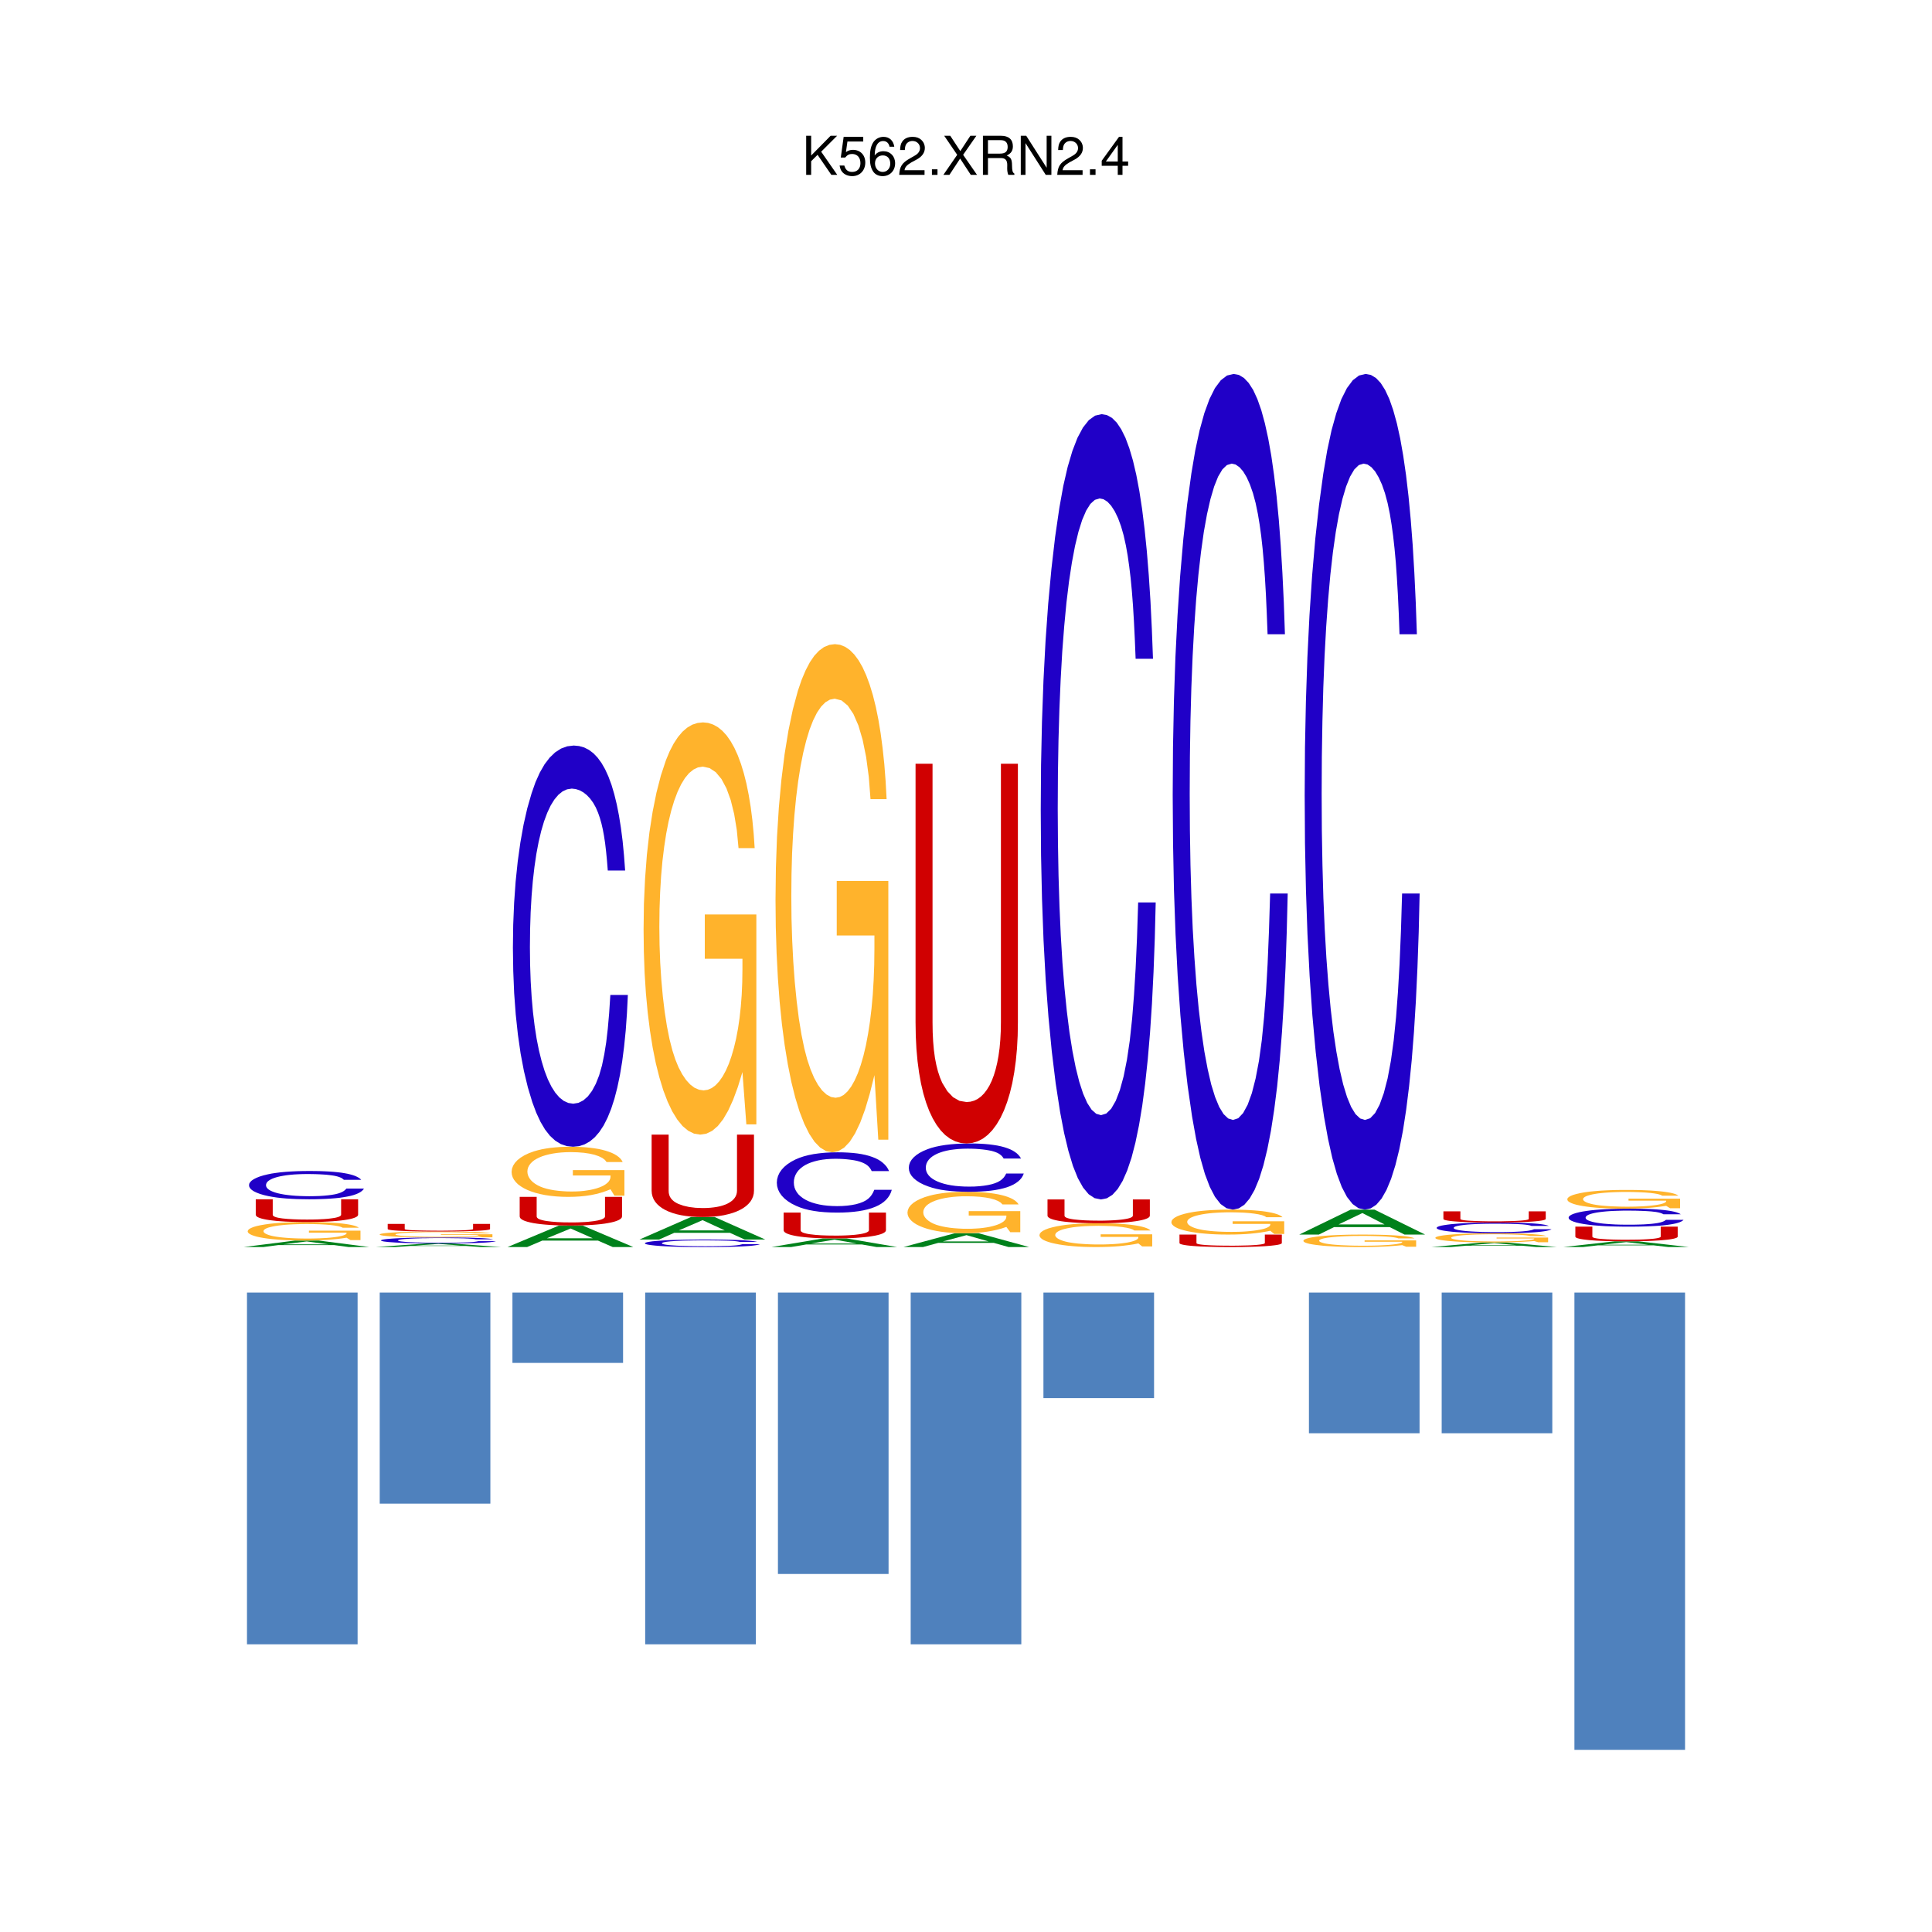 <?xml version="1.0" encoding="UTF-8"?>
<svg xmlns="http://www.w3.org/2000/svg" xmlns:xlink="http://www.w3.org/1999/xlink" width="504pt" height="504pt" viewBox="0 0 504 504" version="1.2">
<defs>
<g>
<symbol overflow="visible" id="glyph0-0">
<path style="stroke:none;" d=""/>
</symbol>
<symbol overflow="visible" id="glyph0-1">
<path style="stroke:none;" d="M 2.406 -3.562 L 4.078 -5.234 L 7.672 0 L 9.219 0 L 5.016 -6.047 L 9.172 -10.203 L 7.484 -10.203 L 2.406 -5.047 L 2.406 -10.203 L 1.109 -10.203 L 1.109 0 L 2.406 0 Z M 2.406 -3.562 "/>
</symbol>
<symbol overflow="visible" id="glyph0-2">
<path style="stroke:none;" d="M 6.656 -9.922 L 1.547 -9.922 L 0.797 -4.516 L 1.938 -4.516 C 2.5 -5.203 2.984 -5.453 3.75 -5.453 C 5.078 -5.453 5.922 -4.531 5.922 -3.062 C 5.922 -1.641 5.094 -0.766 3.75 -0.766 C 2.672 -0.766 2.016 -1.312 1.719 -2.438 L 0.484 -2.438 C 0.656 -1.625 0.797 -1.234 1.094 -0.875 C 1.656 -0.109 2.656 0.328 3.781 0.328 C 5.781 0.328 7.188 -1.141 7.188 -3.234 C 7.188 -5.188 5.875 -6.531 3.969 -6.531 C 3.281 -6.531 2.719 -6.359 2.141 -5.938 L 2.531 -8.703 L 6.656 -8.703 Z M 6.656 -9.922 "/>
</symbol>
<symbol overflow="visible" id="glyph0-3">
<path style="stroke:none;" d="M 6.969 -7.344 C 6.734 -8.953 5.672 -9.922 4.156 -9.922 C 3.062 -9.922 2.094 -9.391 1.5 -8.516 C 0.875 -7.547 0.609 -6.328 0.609 -4.516 C 0.609 -2.859 0.859 -1.797 1.438 -0.906 C 1.969 -0.109 2.844 0.328 3.938 0.328 C 5.828 0.328 7.188 -1.078 7.188 -3.031 C 7.188 -4.875 5.922 -6.172 4.141 -6.172 C 3.156 -6.172 2.391 -5.797 1.859 -5.062 C 1.875 -7.484 2.656 -8.828 4.078 -8.828 C 4.938 -8.828 5.547 -8.281 5.734 -7.344 Z M 3.984 -5.078 C 5.188 -5.078 5.922 -4.25 5.922 -2.922 C 5.922 -1.688 5.078 -0.766 3.953 -0.766 C 2.797 -0.766 1.938 -1.719 1.938 -3 C 1.938 -4.234 2.766 -5.078 3.984 -5.078 Z M 3.984 -5.078 "/>
</symbol>
<symbol overflow="visible" id="glyph0-4">
<path style="stroke:none;" d="M 7.078 -1.219 L 1.859 -1.219 C 1.984 -2.031 2.438 -2.547 3.656 -3.266 L 5.047 -4.016 C 6.438 -4.781 7.156 -5.797 7.156 -7.016 C 7.156 -7.844 6.812 -8.609 6.234 -9.141 C 5.641 -9.672 4.906 -9.922 3.969 -9.922 C 2.719 -9.922 1.781 -9.484 1.234 -8.641 C 0.875 -8.109 0.734 -7.484 0.703 -6.484 L 1.938 -6.484 C 1.969 -7.156 2.062 -7.562 2.219 -7.875 C 2.547 -8.484 3.188 -8.844 3.938 -8.844 C 5.047 -8.844 5.891 -8.047 5.891 -6.984 C 5.891 -6.203 5.438 -5.531 4.547 -5.031 L 3.266 -4.297 C 1.188 -3.125 0.594 -2.188 0.469 0 L 7.078 0 Z M 7.078 -1.219 "/>
</symbol>
<symbol overflow="visible" id="glyph0-5">
<path style="stroke:none;" d="M 2.672 -1.453 L 1.219 -1.453 L 1.219 0 L 2.672 0 Z M 2.672 -1.453 "/>
</symbol>
<symbol overflow="visible" id="glyph0-6">
<path style="stroke:none;" d="M 5.469 -5.234 L 8.922 -10.203 L 7.359 -10.203 L 4.734 -6.203 L 2.109 -10.203 L 0.531 -10.203 L 3.922 -5.234 L 0.312 0 L 1.891 0 L 4.688 -4.25 L 7.469 0 L 9.094 0 Z M 5.469 -5.234 "/>
</symbol>
<symbol overflow="visible" id="glyph0-7">
<path style="stroke:none;" d="M 2.609 -4.391 L 5.969 -4.391 C 7.125 -4.391 7.641 -3.844 7.641 -2.578 L 7.625 -1.672 C 7.625 -1.031 7.734 -0.422 7.922 0 L 9.5 0 L 9.5 -0.328 C 9.016 -0.656 8.922 -1.016 8.891 -2.375 C 8.875 -4.062 8.609 -4.562 7.5 -5.047 C 8.656 -5.594 9.109 -6.312 9.109 -7.469 C 9.109 -9.234 8.016 -10.203 6 -10.203 L 1.297 -10.203 L 1.297 0 L 2.609 0 Z M 2.609 -5.547 L 2.609 -9.062 L 5.75 -9.062 C 6.484 -9.062 6.906 -8.953 7.219 -8.672 C 7.578 -8.375 7.75 -7.906 7.75 -7.297 C 7.75 -6.094 7.141 -5.547 5.75 -5.547 Z M 2.609 -5.547 "/>
</symbol>
<symbol overflow="visible" id="glyph0-8">
<path style="stroke:none;" d="M 9.047 -10.203 L 7.812 -10.203 L 7.812 -1.859 L 2.484 -10.203 L 1.062 -10.203 L 1.062 0 L 2.297 0 L 2.297 -8.281 L 7.578 0 L 9.047 0 Z M 9.047 -10.203 "/>
</symbol>
<symbol overflow="visible" id="glyph0-9">
<path style="stroke:none;" d="M 4.578 -2.375 L 4.578 0 L 5.812 0 L 5.812 -2.375 L 7.281 -2.375 L 7.281 -3.484 L 5.812 -3.484 L 5.812 -9.922 L 4.906 -9.922 L 0.391 -3.688 L 0.391 -2.375 Z M 4.578 -3.484 L 1.469 -3.484 L 4.578 -7.828 Z M 4.578 -3.484 "/>
</symbol>
</g>
</defs>
<g id="surface1">
<path style=" stroke:none;fill-rule:nonzero;fill:rgb(0%,50.589%,10.588%);fill-opacity:1;" d="M 87.129 324.801 L 91 325.32 L 96.371 325.32 L 83.16 323.621 L 76.961 323.621 L 63.539 325.32 L 68.648 325.32 L 72.629 324.801 Z M 85.789 324.621 L 73.809 324.621 L 80.012 323.852 Z M 85.789 324.621 "/>
<path style=" stroke:none;fill-rule:nonzero;fill:rgb(100%,70.197%,17.255%);fill-opacity:1;" d="M 94.039 321.039 L 80.59 321.039 L 80.59 321.559 L 90.41 321.559 L 90.41 321.691 L 90.359 321.84 L 90.219 321.98 L 89.98 322.121 L 89.648 322.25 L 89.238 322.379 L 88.762 322.488 L 88.191 322.602 L 87.551 322.699 L 86.84 322.789 L 86.07 322.871 L 85.23 322.941 L 84.34 322.988 L 83.398 323.039 L 82.398 323.07 L 81.359 323.09 L 80.281 323.102 L 79.07 323.09 L 77.891 323.07 L 76.762 323.031 L 75.691 322.98 L 74.68 322.91 L 73.75 322.828 L 72.898 322.738 L 72.141 322.629 L 71.379 322.5 L 70.711 322.352 L 70.121 322.18 L 69.641 322 L 69.25 321.809 L 68.961 321.609 L 68.789 321.398 L 68.73 321.191 L 68.781 320.98 L 68.941 320.781 L 69.191 320.602 L 69.539 320.422 L 69.98 320.25 L 70.52 320.102 L 71.129 319.961 L 71.84 319.828 L 72.621 319.711 L 73.48 319.609 L 74.41 319.52 L 75.41 319.449 L 76.48 319.391 L 77.609 319.352 L 78.809 319.32 L 80.059 319.309 L 81.828 319.328 L 83.461 319.379 L 84.93 319.461 L 86.23 319.57 L 87.34 319.711 L 88.25 319.871 L 88.941 320.059 L 89.391 320.27 L 93.602 320.27 L 93.34 320.102 L 92.988 319.941 L 92.559 319.781 L 92.039 319.641 L 91.441 319.512 L 90.77 319.391 L 90.02 319.281 L 89.191 319.18 L 88.289 319.09 L 87.309 319.02 L 86.27 318.949 L 85.16 318.898 L 83.988 318.852 L 82.75 318.82 L 81.461 318.801 L 78.66 318.801 L 77.289 318.828 L 75.98 318.859 L 74.75 318.91 L 73.578 318.969 L 72.469 319.051 L 71.43 319.141 L 70.449 319.238 L 69.141 319.422 L 67.969 319.621 L 66.969 319.84 L 66.141 320.078 L 65.48 320.352 L 65 320.621 L 64.711 320.922 L 64.609 321.219 L 64.68 321.48 L 64.891 321.73 L 65.23 321.961 L 65.699 322.191 L 66.289 322.398 L 66.988 322.602 L 67.809 322.781 L 68.73 322.949 L 69.762 323.102 L 70.891 323.23 L 72.102 323.34 L 73.41 323.441 L 74.789 323.52 L 76.25 323.57 L 77.789 323.602 L 79.391 323.621 L 80.988 323.602 L 82.52 323.57 L 83.969 323.52 L 85.371 323.441 L 86.699 323.328 L 87.98 323.211 L 89.211 323.059 L 90.41 322.879 L 91.43 323.5 L 94.039 323.5 Z M 94.039 321.039 "/>
<path style=" stroke:none;fill-rule:nonzero;fill:rgb(81.569%,0%,0.392%);fill-opacity:1;" d="M 88.988 312.852 L 88.988 316.898 L 88.949 317.039 L 88.828 317.172 L 88.641 317.301 L 88.371 317.422 L 88.031 317.531 L 87.621 317.641 L 87.141 317.73 L 86.602 317.809 L 85.98 317.891 L 85.309 317.961 L 84.57 318.02 L 83.781 318.059 L 82.922 318.102 L 82.012 318.129 L 81.039 318.141 L 80.02 318.148 L 78.18 318.129 L 76.512 318.07 L 75.012 317.98 L 73.68 317.852 L 73.078 317.762 L 72.559 317.672 L 72.129 317.57 L 71.77 317.449 L 71.5 317.328 L 71.309 317.199 L 71.191 317.059 L 71.148 316.898 L 71.148 312.852 L 66.719 312.852 L 66.719 316.898 L 66.781 317.109 L 66.949 317.32 L 67.238 317.512 L 67.641 317.691 L 68.141 317.859 L 68.75 318.012 L 69.469 318.16 L 70.281 318.289 L 71.191 318.398 L 72.191 318.512 L 73.281 318.59 L 74.461 318.672 L 75.73 318.719 L 77.078 318.762 L 78.512 318.789 L 80.02 318.801 L 81.52 318.789 L 82.941 318.762 L 84.289 318.719 L 85.551 318.66 L 86.738 318.59 L 87.84 318.5 L 88.859 318.398 L 89.781 318.281 L 90.602 318.148 L 91.328 318.012 L 91.949 317.852 L 92.469 317.68 L 92.879 317.5 L 93.18 317.309 L 93.359 317.109 L 93.422 316.898 L 93.422 312.852 Z M 88.988 312.852 "/>
<path style=" stroke:none;fill-rule:nonzero;fill:rgb(12.549%,0%,78.04%);fill-opacity:1;" d="M 94.23 307.77 L 93.941 307.488 L 93.57 307.23 L 93.129 306.988 L 92.629 306.762 L 92.051 306.559 L 91.391 306.371 L 90.672 306.199 L 89.871 306.051 L 89 305.91 L 88.059 305.801 L 87.039 305.699 L 85.949 305.621 L 84.781 305.559 L 83.539 305.512 L 82.219 305.488 L 80.828 305.48 L 79.121 305.488 L 77.5 305.531 L 75.969 305.602 L 74.539 305.699 L 73.199 305.82 L 71.969 305.98 L 70.84 306.148 L 69.82 306.359 L 68.711 306.629 L 67.73 306.93 L 66.898 307.262 L 66.211 307.609 L 65.66 307.98 L 65.27 308.371 L 65.031 308.77 L 64.961 309.191 L 65.039 309.621 L 65.281 310.031 L 65.691 310.422 L 66.25 310.789 L 66.961 311.129 L 67.828 311.461 L 68.852 311.762 L 70.012 312.031 L 71.051 312.219 L 72.16 312.391 L 73.352 312.531 L 74.629 312.648 L 75.988 312.73 L 77.441 312.801 L 78.988 312.828 L 80.641 312.852 L 82.191 312.84 L 83.648 312.801 L 85.02 312.75 L 86.309 312.672 L 87.512 312.578 L 88.621 312.461 L 89.641 312.309 L 90.578 312.148 L 91.43 311.969 L 92.199 311.762 L 92.871 311.531 L 93.461 311.281 L 93.961 311.012 L 94.379 310.711 L 94.711 310.398 L 94.949 310.059 L 90.371 310.059 L 90.059 310.391 L 89.711 310.68 L 89.289 310.93 L 88.789 311.148 L 88.191 311.352 L 87.449 311.539 L 86.578 311.691 L 85.602 311.82 L 84.512 311.922 L 83.32 312 L 82.051 312.039 L 80.691 312.059 L 79.422 312.039 L 78.219 312 L 77.078 311.941 L 76.012 311.852 L 75 311.738 L 74.078 311.609 L 73.219 311.449 L 72.449 311.281 L 71.75 311.078 L 71.141 310.859 L 70.621 310.629 L 70.18 310.371 L 69.84 310.102 L 69.59 309.809 L 69.441 309.5 L 69.391 309.18 L 69.441 308.852 L 69.578 308.539 L 69.82 308.238 L 70.148 307.969 L 70.57 307.711 L 71.07 307.469 L 71.66 307.25 L 72.328 307.051 L 73.07 306.871 L 73.898 306.719 L 74.801 306.578 L 75.77 306.469 L 76.801 306.379 L 77.91 306.32 L 79.078 306.281 L 80.309 306.27 L 81.352 306.281 L 82.371 306.301 L 83.34 306.34 L 84.262 306.391 L 85.109 306.449 L 85.891 306.531 L 86.578 306.621 L 87.172 306.711 L 87.629 306.809 L 88.039 306.91 L 88.398 307.02 L 88.719 307.141 L 89.012 307.27 L 89.27 307.422 L 89.488 307.59 L 89.699 307.77 Z M 94.23 307.77 "/>
<path style=" stroke:none;fill-rule:nonzero;fill:rgb(0%,50.589%,10.588%);fill-opacity:1;" d="M 121.551 325.031 L 125.43 325.32 L 130.789 325.32 L 117.578 324.371 L 111.391 324.371 L 97.969 325.32 L 103.078 325.32 L 107.051 325.031 Z M 120.211 324.93 L 108.238 324.93 L 114.43 324.5 Z M 120.211 324.93 "/>
<path style=" stroke:none;fill-rule:nonzero;fill:rgb(12.549%,0%,78.04%);fill-opacity:1;" d="M 128.648 323.301 L 128.359 323.238 L 127.988 323.18 L 127.559 323.129 L 127.051 323.09 L 126.469 323.039 L 125.82 323 L 125.09 322.969 L 124.301 322.941 L 123.43 322.91 L 122.48 322.879 L 121.469 322.859 L 120.371 322.852 L 119.211 322.828 L 117.969 322.82 L 113.551 322.82 L 111.93 322.828 L 110.398 322.84 L 108.961 322.859 L 107.629 322.891 L 106.391 322.922 L 105.262 322.961 L 104.238 323 L 103.129 323.059 L 102.16 323.121 L 101.32 323.191 L 100.629 323.262 L 100.09 323.34 L 99.699 323.422 L 99.461 323.512 L 99.379 323.602 L 99.461 323.691 L 99.711 323.77 L 100.109 323.859 L 100.672 323.93 L 101.391 324.012 L 102.262 324.07 L 103.27 324.141 L 104.43 324.191 L 105.469 324.238 L 106.578 324.27 L 107.781 324.301 L 109.051 324.328 L 110.422 324.34 L 111.871 324.359 L 113.422 324.359 L 115.07 324.371 L 116.609 324.359 L 118.07 324.359 L 119.449 324.352 L 120.73 324.328 L 121.93 324.309 L 123.039 324.281 L 124.07 324.262 L 125.012 324.219 L 125.859 324.18 L 126.621 324.141 L 127.301 324.09 L 127.891 324.039 L 128.391 323.98 L 128.801 323.922 L 129.129 323.852 L 129.371 323.781 L 124.789 323.781 L 124.488 323.852 L 124.129 323.91 L 123.711 323.961 L 123.219 324.012 L 122.609 324.051 L 121.871 324.09 L 121.012 324.121 L 120.02 324.148 L 118.941 324.172 L 117.75 324.191 L 116.469 324.199 L 113.852 324.199 L 112.641 324.191 L 111.5 324.18 L 110.43 324.16 L 109.43 324.129 L 108.5 324.109 L 107.648 324.07 L 106.871 324.039 L 106.18 324 L 105.57 323.949 L 105.039 323.898 L 104.609 323.852 L 104.262 323.789 L 104.02 323.73 L 103.859 323.66 L 103.809 323.602 L 103.859 323.531 L 104.012 323.461 L 104.25 323.398 L 104.57 323.34 L 104.988 323.281 L 105.5 323.23 L 106.078 323.191 L 106.75 323.148 L 107.5 323.109 L 108.32 323.078 L 109.219 323.051 L 110.191 323.02 L 111.23 323.012 L 112.328 322.988 L 113.5 322.98 L 115.781 322.98 L 116.789 322.988 L 117.762 323 L 118.68 323.012 L 119.539 323.02 L 120.32 323.039 L 121.012 323.051 L 121.602 323.078 L 122.051 323.09 L 122.461 323.121 L 122.82 323.141 L 123.148 323.16 L 123.43 323.191 L 123.691 323.219 L 123.922 323.262 L 124.121 323.301 Z M 128.648 323.301 "/>
<path style=" stroke:none;fill-rule:nonzero;fill:rgb(100%,70.197%,17.255%);fill-opacity:1;" d="M 128.461 321.988 L 115.012 321.988 L 115.012 322.148 L 124.828 322.148 L 124.828 322.191 L 124.781 322.238 L 124.641 322.289 L 124.398 322.328 L 124.078 322.379 L 123.672 322.422 L 123.18 322.449 L 122.609 322.488 L 121.969 322.52 L 121.27 322.551 L 120.488 322.57 L 119.66 322.602 L 118.77 322.609 L 117.82 322.629 L 116.828 322.641 L 115.781 322.648 L 113.488 322.648 L 112.32 322.641 L 111.191 322.629 L 110.121 322.609 L 109.109 322.59 L 108.172 322.559 L 107.32 322.531 L 106.559 322.5 L 105.801 322.461 L 105.129 322.41 L 104.551 322.352 L 104.059 322.289 L 103.672 322.23 L 103.391 322.172 L 103.211 322.102 L 103.148 322.031 L 103.211 321.969 L 103.359 321.898 L 103.609 321.84 L 103.961 321.789 L 104.41 321.73 L 104.941 321.68 L 105.559 321.641 L 106.262 321.602 L 107.039 321.559 L 107.898 321.52 L 108.828 321.5 L 109.84 321.469 L 110.898 321.449 L 112.039 321.441 L 113.23 321.43 L 114.48 321.43 L 116.25 321.441 L 117.891 321.449 L 119.359 321.48 L 120.66 321.512 L 121.77 321.559 L 122.672 321.609 L 123.359 321.672 L 123.82 321.738 L 128.02 321.738 L 127.762 321.68 L 127.41 321.629 L 126.98 321.578 L 126.461 321.539 L 125.871 321.488 L 125.191 321.449 L 124.441 321.422 L 123.609 321.391 L 122.711 321.359 L 121.738 321.328 L 120.699 321.309 L 119.59 321.301 L 118.41 321.281 L 117.18 321.27 L 115.879 321.27 L 114.52 321.262 L 113.078 321.27 L 111.711 321.27 L 110.41 321.281 L 109.172 321.301 L 108 321.32 L 106.898 321.34 L 105.859 321.371 L 104.879 321.41 L 103.559 321.461 L 102.398 321.531 L 101.398 321.602 L 100.559 321.68 L 99.91 321.762 L 99.43 321.852 L 99.141 321.949 L 99.039 322.039 L 99.109 322.129 L 99.32 322.211 L 99.648 322.281 L 100.121 322.359 L 100.711 322.422 L 101.422 322.488 L 102.23 322.551 L 103.16 322.602 L 104.191 322.648 L 105.309 322.691 L 106.531 322.73 L 107.828 322.762 L 109.219 322.781 L 110.68 322.801 L 112.211 322.809 L 113.82 322.82 L 115.422 322.809 L 116.941 322.801 L 118.398 322.781 L 119.789 322.762 L 121.121 322.719 L 122.398 322.68 L 123.641 322.641 L 124.828 322.578 L 125.852 322.781 L 128.461 322.781 Z M 128.461 321.988 "/>
<path style=" stroke:none;fill-rule:nonzero;fill:rgb(81.569%,0%,0.392%);fill-opacity:1;" d="M 123.41 319.281 L 123.41 320.629 L 123.371 320.68 L 123.25 320.719 L 123.059 320.762 L 122.789 320.801 L 122.449 320.84 L 122.039 320.879 L 121.57 320.91 L 121.02 320.941 L 120.41 320.961 L 119.73 320.98 L 119 321 L 118.199 321.02 L 117.34 321.031 L 116.43 321.039 L 115.469 321.051 L 114.449 321.051 L 112.602 321.039 L 110.941 321.02 L 109.441 320.988 L 108.102 320.949 L 107.5 320.922 L 106.988 320.891 L 106.551 320.852 L 106.199 320.82 L 105.922 320.77 L 105.73 320.73 L 105.621 320.68 L 105.578 320.629 L 105.578 319.281 L 101.141 319.281 L 101.141 320.629 L 101.199 320.699 L 101.379 320.77 L 101.66 320.828 L 102.059 320.891 L 102.57 320.949 L 103.18 321 L 103.891 321.051 L 104.699 321.09 L 105.609 321.129 L 106.609 321.172 L 107.711 321.199 L 108.891 321.219 L 110.16 321.238 L 111.512 321.25 L 112.941 321.262 L 115.941 321.262 L 117.359 321.25 L 118.711 321.238 L 119.98 321.219 L 121.172 321.191 L 122.27 321.16 L 123.281 321.129 L 124.199 321.09 L 125.031 321.051 L 125.75 321 L 126.379 320.949 L 126.898 320.891 L 127.309 320.828 L 127.602 320.77 L 127.781 320.699 L 127.84 320.629 L 127.84 319.281 Z M 123.41 319.281 "/>
<path style=" stroke:none;fill-rule:nonzero;fill:rgb(0%,50.589%,10.588%);fill-opacity:1;" d="M 155.98 323.629 L 159.852 325.32 L 165.219 325.32 L 152 319.711 L 145.809 319.711 L 132.391 325.32 L 137.5 325.32 L 141.48 323.629 Z M 154.641 323.031 L 142.66 323.031 L 148.859 320.48 Z M 154.641 323.031 "/>
<path style=" stroke:none;fill-rule:nonzero;fill:rgb(81.569%,0%,0.392%);fill-opacity:1;" d="M 157.828 312.23 L 157.828 317.32 L 157.789 317.5 L 157.68 317.672 L 157.48 317.828 L 157.219 317.98 L 156.879 318.121 L 156.469 318.25 L 155.988 318.371 L 155.441 318.469 L 154.828 318.57 L 154.16 318.648 L 153.422 318.73 L 152.621 318.789 L 151.77 318.828 L 150.859 318.871 L 149.891 318.891 L 148.871 318.891 L 147.031 318.871 L 145.359 318.801 L 143.859 318.68 L 142.531 318.52 L 141.93 318.41 L 141.41 318.289 L 140.969 318.16 L 140.621 318.02 L 140.352 317.871 L 140.16 317.699 L 140.039 317.52 L 140 317.32 L 140 312.23 L 135.57 312.23 L 135.57 317.32 L 135.629 317.59 L 135.801 317.852 L 136.09 318.09 L 136.488 318.32 L 136.988 318.531 L 137.602 318.719 L 138.309 318.898 L 139.129 319.07 L 140.031 319.211 L 141.039 319.34 L 142.129 319.449 L 143.309 319.539 L 144.578 319.609 L 145.93 319.672 L 147.359 319.699 L 148.871 319.711 L 150.359 319.699 L 151.789 319.672 L 153.129 319.609 L 154.398 319.539 L 155.59 319.449 L 156.691 319.34 L 157.711 319.211 L 158.629 319.059 L 159.449 318.898 L 160.18 318.719 L 160.801 318.52 L 161.32 318.309 L 161.73 318.078 L 162.031 317.84 L 162.211 317.59 L 162.27 317.32 L 162.27 312.23 Z M 157.828 312.23 "/>
<path style=" stroke:none;fill-rule:nonzero;fill:rgb(100%,70.197%,17.255%);fill-opacity:1;" d="M 162.891 305.25 L 149.441 305.25 L 149.441 306.648 L 159.262 306.648 L 159.262 306.988 L 159.211 307.398 L 159.059 307.801 L 158.828 308.172 L 158.5 308.531 L 158.09 308.871 L 157.602 309.191 L 157.039 309.48 L 156.398 309.75 L 155.691 309.988 L 154.922 310.199 L 154.078 310.391 L 153.191 310.539 L 152.25 310.672 L 151.25 310.762 L 150.211 310.809 L 149.129 310.828 L 147.91 310.809 L 146.738 310.738 L 145.609 310.641 L 144.539 310.5 L 143.531 310.32 L 142.602 310.102 L 141.75 309.852 L 140.98 309.559 L 140.23 309.199 L 139.559 308.789 L 138.969 308.34 L 138.48 307.852 L 138.09 307.32 L 137.809 306.781 L 137.641 306.219 L 137.578 305.641 L 137.629 305.078 L 137.781 304.539 L 138.039 304.031 L 138.391 303.551 L 138.828 303.102 L 139.359 302.68 L 139.98 302.301 L 140.691 301.949 L 141.469 301.629 L 142.328 301.359 L 143.262 301.121 L 144.262 300.922 L 145.328 300.762 L 146.461 300.648 L 147.648 300.578 L 148.898 300.551 L 150.68 300.602 L 152.309 300.73 L 153.781 300.949 L 155.078 301.238 L 156.191 301.621 L 157.102 302.059 L 157.789 302.57 L 158.238 303.141 L 162.441 303.141 L 162.18 302.68 L 161.84 302.238 L 161.398 301.828 L 160.891 301.449 L 160.289 301.09 L 159.621 300.762 L 158.859 300.469 L 158.039 300.199 L 157.129 299.949 L 156.16 299.738 L 155.121 299.57 L 154.012 299.422 L 152.84 299.301 L 151.602 299.219 L 150.309 299.172 L 148.949 299.148 L 147.512 299.172 L 146.129 299.219 L 144.828 299.32 L 143.59 299.449 L 142.422 299.621 L 141.32 299.82 L 140.281 300.07 L 139.301 300.352 L 137.98 300.828 L 136.82 301.379 L 135.82 301.988 L 134.988 302.648 L 134.328 303.359 L 133.852 304.109 L 133.559 304.898 L 133.461 305.73 L 133.531 306.43 L 133.738 307.109 L 134.078 307.75 L 134.551 308.359 L 135.129 308.941 L 135.84 309.469 L 136.66 309.969 L 137.578 310.422 L 138.609 310.828 L 139.73 311.191 L 140.949 311.5 L 142.25 311.762 L 143.641 311.961 L 145.102 312.109 L 146.641 312.199 L 148.238 312.23 L 149.84 312.199 L 151.371 312.109 L 152.82 311.961 L 154.211 311.75 L 155.551 311.469 L 156.828 311.129 L 158.059 310.719 L 159.262 310.25 L 160.281 311.91 L 162.891 311.91 Z M 162.891 305.25 "/>
<path style=" stroke:none;fill-rule:nonzero;fill:rgb(12.549%,0%,78.04%);fill-opacity:1;" d="M 163.078 227.09 L 162.781 223.121 L 162.422 219.398 L 161.98 215.949 L 161.469 212.75 L 160.891 209.82 L 160.238 207.148 L 159.52 204.73 L 158.719 202.57 L 157.852 200.672 L 156.91 199.031 L 155.891 197.641 L 154.801 196.5 L 153.629 195.621 L 152.391 194.988 L 151.07 194.621 L 149.68 194.488 L 147.969 194.691 L 146.352 195.281 L 144.82 196.27 L 143.391 197.641 L 142.051 199.398 L 140.82 201.539 L 139.691 204.059 L 138.672 206.961 L 137.551 210.859 L 136.578 215.141 L 135.75 219.77 L 135.059 224.73 L 134.512 229.988 L 134.121 235.512 L 133.879 241.27 L 133.801 247.23 L 133.891 253.281 L 134.129 259.09 L 134.539 264.641 L 135.102 269.891 L 135.809 274.82 L 136.68 279.422 L 137.699 283.66 L 138.859 287.512 L 139.898 290.289 L 141.012 292.68 L 142.199 294.68 L 143.48 296.309 L 144.84 297.559 L 146.289 298.449 L 147.84 298.98 L 149.488 299.148 L 151.039 299 L 152.5 298.531 L 153.871 297.762 L 155.16 296.68 L 156.359 295.289 L 157.469 293.602 L 158.488 291.59 L 159.43 289.27 L 160.281 286.641 L 161.039 283.711 L 161.719 280.461 L 162.309 276.898 L 162.809 273.031 L 163.23 268.852 L 163.551 264.359 L 163.789 259.559 L 159.219 259.559 L 158.91 264.309 L 158.551 268.379 L 158.141 271.91 L 157.641 275.039 L 157.039 277.949 L 156.301 280.52 L 155.43 282.73 L 154.449 284.559 L 153.359 286.012 L 152.172 287.059 L 150.898 287.699 L 149.539 287.922 L 148.27 287.73 L 147.07 287.191 L 145.93 286.289 L 144.859 285.051 L 143.852 283.469 L 142.922 281.578 L 142.07 279.371 L 141.301 276.859 L 140.602 274.051 L 139.988 270.969 L 139.469 267.609 L 139.031 263.988 L 138.691 260.121 L 138.441 256.012 L 138.289 251.66 L 138.238 247.102 L 138.289 242.41 L 138.43 237.961 L 138.672 233.762 L 139 229.82 L 139.422 226.148 L 139.922 222.75 L 140.512 219.629 L 141.18 216.801 L 141.922 214.281 L 142.75 212.059 L 143.641 210.16 L 144.609 208.59 L 145.648 207.352 L 146.762 206.449 L 147.93 205.91 L 149.16 205.719 L 150.199 205.84 L 151.211 206.172 L 152.191 206.711 L 153.109 207.441 L 153.961 208.352 L 154.738 209.422 L 155.43 210.648 L 156.02 212.031 L 156.48 213.352 L 156.891 214.789 L 157.25 216.352 L 157.57 218.07 L 157.859 219.98 L 158.109 222.102 L 158.34 224.461 L 158.551 227.09 Z M 163.078 227.09 "/>
<path style=" stroke:none;fill-rule:nonzero;fill:rgb(12.549%,0%,78.04%);fill-opacity:1;" d="M 197.5 323.969 L 197.211 323.898 L 196.84 323.828 L 196.41 323.762 L 195.898 323.699 L 195.32 323.648 L 194.672 323.602 L 193.941 323.551 L 193.148 323.512 L 192.281 323.48 L 191.328 323.449 L 190.309 323.422 L 189.219 323.398 L 188.059 323.379 L 186.809 323.371 L 185.5 323.359 L 182.398 323.359 L 180.77 323.379 L 179.25 323.391 L 177.809 323.422 L 176.48 323.449 L 175.238 323.488 L 174.109 323.539 L 173.09 323.59 L 171.98 323.672 L 171 323.75 L 170.172 323.828 L 169.48 323.93 L 168.941 324.02 L 168.551 324.129 L 168.309 324.23 L 168.23 324.352 L 168.309 324.461 L 168.551 324.57 L 168.961 324.672 L 169.52 324.77 L 170.238 324.859 L 171.102 324.949 L 172.121 325.031 L 173.281 325.102 L 174.32 325.148 L 175.43 325.191 L 176.621 325.23 L 177.898 325.262 L 179.262 325.289 L 180.719 325.301 L 182.27 325.309 L 183.91 325.32 L 185.461 325.309 L 186.922 325.301 L 188.301 325.289 L 189.578 325.27 L 190.781 325.238 L 191.891 325.211 L 192.922 325.172 L 193.859 325.129 L 194.711 325.078 L 195.469 325.031 L 196.141 324.969 L 196.73 324.898 L 197.238 324.828 L 197.648 324.75 L 197.98 324.672 L 198.219 324.578 L 193.641 324.578 L 193.328 324.66 L 192.98 324.738 L 192.559 324.809 L 192.07 324.871 L 191.461 324.922 L 190.719 324.969 L 189.852 325.012 L 188.871 325.039 L 187.781 325.07 L 186.602 325.09 L 185.32 325.102 L 183.961 325.109 L 182.699 325.102 L 181.488 325.09 L 180.352 325.078 L 179.281 325.051 L 178.281 325.02 L 177.352 324.988 L 176.488 324.949 L 175.719 324.898 L 175.031 324.852 L 174.41 324.789 L 173.891 324.73 L 173.461 324.66 L 173.109 324.59 L 172.859 324.512 L 172.711 324.43 L 172.66 324.34 L 172.711 324.262 L 172.859 324.172 L 173.09 324.09 L 173.422 324.02 L 173.84 323.949 L 174.34 323.891 L 174.93 323.828 L 175.602 323.781 L 176.352 323.73 L 177.172 323.691 L 178.07 323.648 L 179.039 323.621 L 180.078 323.602 L 181.18 323.578 L 182.352 323.57 L 184.621 323.57 L 185.641 323.578 L 186.609 323.59 L 187.531 323.602 L 188.391 323.621 L 189.172 323.641 L 189.859 323.66 L 190.449 323.691 L 190.898 323.711 L 191.309 323.738 L 191.672 323.77 L 192 323.801 L 192.281 323.84 L 192.539 323.879 L 192.77 323.922 L 192.969 323.969 Z M 197.5 323.969 "/>
<path style=" stroke:none;fill-rule:nonzero;fill:rgb(0%,50.589%,10.588%);fill-opacity:1;" d="M 190.398 321.602 L 194.27 323.359 L 199.641 323.359 L 186.43 317.488 L 180.238 317.488 L 166.82 323.359 L 171.93 323.359 L 175.898 321.602 Z M 189.059 320.969 L 177.09 320.969 L 183.281 318.301 Z M 189.059 320.969 "/>
<path style=" stroke:none;fill-rule:nonzero;fill:rgb(81.569%,0%,0.392%);fill-opacity:1;" d="M 192.262 295.988 L 192.262 310.629 L 192.219 311.141 L 192.102 311.629 L 191.91 312.09 L 191.641 312.52 L 191.301 312.922 L 190.891 313.289 L 190.41 313.629 L 189.871 313.941 L 189.262 314.219 L 188.578 314.461 L 187.852 314.672 L 187.051 314.84 L 186.191 314.969 L 185.281 315.07 L 184.309 315.129 L 183.289 315.148 L 181.449 315.078 L 179.781 314.871 L 178.289 314.531 L 176.949 314.059 L 176.352 313.75 L 175.828 313.41 L 175.398 313.039 L 175.051 312.641 L 174.77 312.199 L 174.578 311.719 L 174.461 311.199 L 174.43 310.629 L 174.43 295.988 L 169.988 295.988 L 169.988 310.629 L 170.051 311.41 L 170.23 312.141 L 170.512 312.84 L 170.91 313.488 L 171.422 314.102 L 172.031 314.66 L 172.738 315.18 L 173.551 315.648 L 174.461 316.07 L 175.461 316.441 L 176.551 316.762 L 177.738 317.02 L 179 317.219 L 180.352 317.371 L 181.789 317.461 L 183.289 317.488 L 184.789 317.461 L 186.211 317.371 L 187.559 317.219 L 188.828 317.012 L 190.012 316.738 L 191.121 316.422 L 192.129 316.051 L 193.051 315.629 L 193.879 315.16 L 194.602 314.641 L 195.23 314.07 L 195.75 313.469 L 196.148 312.82 L 196.449 312.121 L 196.629 311.398 L 196.691 310.629 L 196.691 295.988 Z M 192.262 295.988 "/>
<path style=" stroke:none;fill-rule:nonzero;fill:rgb(100%,70.197%,17.255%);fill-opacity:1;" d="M 197.309 238.559 L 183.859 238.559 L 183.859 250.102 L 193.68 250.102 L 193.68 252.922 L 193.629 256.289 L 193.488 259.531 L 193.25 262.621 L 192.93 265.559 L 192.52 268.34 L 192.031 270.93 L 191.461 273.34 L 190.82 275.539 L 190.121 277.531 L 189.34 279.301 L 188.512 280.82 L 187.621 282.09 L 186.672 283.109 L 185.672 283.84 L 184.629 284.289 L 183.551 284.449 L 182.34 284.27 L 181.16 283.75 L 180.039 282.898 L 178.961 281.719 L 177.961 280.23 L 177.02 278.449 L 176.172 276.379 L 175.41 274.031 L 174.648 271.059 L 173.98 267.691 L 173.398 263.961 L 172.91 259.922 L 172.52 255.629 L 172.23 251.148 L 172.059 246.52 L 172 241.801 L 172.051 237.18 L 172.211 232.77 L 172.461 228.578 L 172.809 224.641 L 173.262 220.941 L 173.789 217.5 L 174.41 214.328 L 175.109 211.449 L 175.891 208.859 L 176.75 206.578 L 177.68 204.621 L 178.68 202.98 L 179.75 201.691 L 180.891 200.762 L 182.078 200.191 L 183.328 199.988 L 185.102 200.371 L 186.73 201.449 L 188.211 203.23 L 189.512 205.66 L 190.621 208.711 L 191.52 212.352 L 192.211 216.539 L 192.66 221.25 L 196.871 221.25 L 196.609 217.449 L 196.262 213.859 L 195.828 210.488 L 195.309 207.34 L 194.719 204.41 L 194.039 201.719 L 193.289 199.262 L 192.461 197.039 L 191.559 195.059 L 190.59 193.34 L 189.551 191.859 L 188.441 190.648 L 187.262 189.691 L 186.031 189.012 L 184.73 188.59 L 183.371 188.449 L 181.93 188.609 L 180.559 189.059 L 179.262 189.828 L 178.02 190.898 L 176.852 192.281 L 175.738 193.98 L 174.699 195.98 L 173.73 198.301 L 172.41 202.281 L 171.25 206.781 L 170.25 211.762 L 169.41 217.18 L 168.75 223.012 L 168.281 229.199 L 167.98 235.711 L 167.891 242.5 L 167.961 248.301 L 168.16 253.852 L 168.5 259.148 L 168.969 264.16 L 169.559 268.879 L 170.262 273.281 L 171.078 277.352 L 172.012 281.07 L 173.031 284.422 L 174.16 287.379 L 175.371 289.93 L 176.68 292.059 L 178.059 293.75 L 179.531 294.98 L 181.059 295.73 L 182.66 295.988 L 184.27 295.738 L 185.789 295 L 187.25 293.75 L 188.641 291.988 L 189.969 289.711 L 191.25 286.898 L 192.488 283.551 L 193.68 279.66 L 194.699 293.309 L 197.309 293.309 Z M 197.309 238.559 "/>
<path style=" stroke:none;fill-rule:nonzero;fill:rgb(0%,50.589%,10.588%);fill-opacity:1;" d="M 224.828 324.641 L 228.699 325.32 L 234.07 325.32 L 220.852 323.07 L 214.66 323.07 L 201.238 325.32 L 206.352 325.32 L 210.32 324.641 Z M 223.488 324.398 L 211.512 324.398 L 217.699 323.379 Z M 223.488 324.398 "/>
<path style=" stroke:none;fill-rule:nonzero;fill:rgb(81.569%,0%,0.392%);fill-opacity:1;" d="M 226.68 316.328 L 226.68 320.922 L 226.641 321.078 L 226.531 321.23 L 226.328 321.371 L 226.07 321.512 L 225.73 321.641 L 225.32 321.75 L 224.84 321.859 L 224.289 321.961 L 223.68 322.039 L 223.012 322.121 L 222.27 322.18 L 221.469 322.238 L 220.621 322.281 L 219.711 322.309 L 218.738 322.328 L 217.719 322.328 L 215.879 322.309 L 214.211 322.25 L 212.711 322.141 L 211.379 321.988 L 210.781 321.898 L 210.262 321.789 L 209.82 321.672 L 209.469 321.551 L 209.199 321.41 L 209 321.262 L 208.891 321.102 L 208.852 320.922 L 208.852 316.328 L 204.422 316.328 L 204.422 320.922 L 204.48 321.16 L 204.648 321.391 L 204.941 321.609 L 205.328 321.809 L 205.84 322 L 206.449 322.18 L 207.16 322.34 L 207.969 322.488 L 208.879 322.621 L 209.879 322.738 L 210.98 322.84 L 212.16 322.922 L 213.43 322.98 L 214.781 323.031 L 216.211 323.059 L 217.719 323.07 L 219.211 323.059 L 220.629 323.031 L 221.98 322.98 L 223.25 322.922 L 224.441 322.828 L 225.539 322.73 L 226.551 322.621 L 227.469 322.48 L 228.301 322.34 L 229.031 322.172 L 229.648 322 L 230.172 321.809 L 230.578 321.602 L 230.879 321.391 L 231.059 321.16 L 231.121 320.922 L 231.121 316.328 Z M 226.68 316.328 "/>
<path style=" stroke:none;fill-rule:nonzero;fill:rgb(12.549%,0%,78.04%);fill-opacity:1;" d="M 231.93 305.5 L 231.629 304.898 L 231.27 304.34 L 230.828 303.828 L 230.32 303.352 L 229.738 302.898 L 229.09 302.5 L 228.371 302.141 L 227.57 301.82 L 226.699 301.531 L 225.762 301.281 L 224.738 301.07 L 223.648 300.898 L 222.48 300.77 L 221.238 300.68 L 219.922 300.621 L 218.531 300.602 L 216.82 300.629 L 215.199 300.719 L 213.672 300.871 L 212.238 301.07 L 210.898 301.34 L 209.672 301.66 L 208.539 302.039 L 207.52 302.469 L 206.398 303.059 L 205.43 303.699 L 204.59 304.398 L 203.898 305.148 L 203.359 305.93 L 202.969 306.762 L 202.73 307.629 L 202.648 308.531 L 202.73 309.441 L 202.98 310.309 L 203.379 311.141 L 203.949 311.93 L 204.66 312.672 L 205.531 313.359 L 206.539 314 L 207.711 314.578 L 208.738 315 L 209.859 315.359 L 211.051 315.66 L 212.328 315.898 L 213.691 316.09 L 215.141 316.219 L 216.691 316.301 L 218.34 316.328 L 219.891 316.309 L 221.352 316.238 L 222.719 316.121 L 224.012 315.961 L 225.211 315.75 L 226.32 315.488 L 227.34 315.191 L 228.281 314.84 L 229.129 314.449 L 229.891 314.012 L 230.57 313.52 L 231.16 312.98 L 231.66 312.398 L 232.07 311.781 L 232.398 311.102 L 232.641 310.379 L 228.07 310.379 L 227.762 311.09 L 227.398 311.699 L 226.988 312.23 L 226.488 312.711 L 225.891 313.141 L 225.141 313.531 L 224.281 313.859 L 223.301 314.141 L 222.211 314.352 L 221.02 314.512 L 219.738 314.609 L 218.391 314.641 L 217.121 314.609 L 215.922 314.531 L 214.781 314.398 L 213.699 314.211 L 212.699 313.969 L 211.77 313.691 L 210.922 313.359 L 210.141 312.98 L 209.449 312.559 L 208.84 312.09 L 208.309 311.59 L 207.879 311.039 L 207.539 310.461 L 207.289 309.852 L 207.141 309.191 L 207.09 308.512 L 207.129 307.801 L 207.281 307.129 L 207.52 306.5 L 207.852 305.91 L 208.262 305.359 L 208.77 304.852 L 209.359 304.379 L 210.02 303.949 L 210.77 303.57 L 211.602 303.238 L 212.488 302.961 L 213.461 302.719 L 214.5 302.531 L 215.609 302.398 L 216.77 302.32 L 218 302.289 L 219.051 302.309 L 220.059 302.359 L 221.039 302.441 L 221.961 302.551 L 222.809 302.68 L 223.59 302.84 L 224.281 303.031 L 224.871 303.238 L 225.328 303.441 L 225.73 303.648 L 226.102 303.891 L 226.422 304.141 L 226.711 304.43 L 226.961 304.75 L 227.191 305.102 L 227.398 305.5 Z M 231.93 305.5 "/>
<path style=" stroke:none;fill-rule:nonzero;fill:rgb(100%,70.197%,17.255%);fill-opacity:1;" d="M 231.738 229.809 L 218.281 229.809 L 218.281 244.039 L 228.109 244.039 L 228.109 247.512 L 228.059 251.66 L 227.91 255.648 L 227.68 259.469 L 227.352 263.102 L 226.941 266.52 L 226.449 269.719 L 225.891 272.68 L 225.25 275.398 L 224.539 277.852 L 223.77 280.02 L 222.93 281.898 L 222.039 283.469 L 221.09 284.719 L 220.102 285.629 L 219.059 286.18 L 217.969 286.371 L 216.762 286.16 L 215.59 285.512 L 214.461 284.461 L 213.391 283.012 L 212.379 281.18 L 211.449 278.98 L 210.59 276.43 L 209.828 273.531 L 209.078 269.879 L 208.398 265.719 L 207.82 261.109 L 207.328 256.141 L 206.941 250.859 L 206.66 245.328 L 206.48 239.621 L 206.43 233.801 L 206.48 228.102 L 206.629 222.672 L 206.891 217.512 L 207.238 212.648 L 207.68 208.09 L 208.211 203.852 L 208.828 199.941 L 209.531 196.391 L 210.32 193.199 L 211.172 190.379 L 212.109 187.961 L 213.109 185.949 L 214.18 184.359 L 215.309 183.211 L 216.5 182.512 L 217.75 182.27 L 219.531 182.719 L 221.16 184.07 L 222.629 186.262 L 223.93 189.25 L 225.039 193.012 L 225.949 197.488 L 226.641 202.66 L 227.09 208.469 L 231.289 208.469 L 231.031 203.781 L 230.691 199.359 L 230.25 195.199 L 229.738 191.32 L 229.141 187.711 L 228.469 184.391 L 227.711 181.359 L 226.879 178.621 L 225.98 176.191 L 225.012 174.059 L 223.969 172.238 L 222.859 170.75 L 221.691 169.57 L 220.449 168.719 L 219.148 168.211 L 217.801 168.039 L 216.359 168.23 L 214.98 168.789 L 213.68 169.73 L 212.441 171.051 L 211.27 172.762 L 210.172 174.852 L 209.129 177.32 L 208.148 180.191 L 206.828 185.078 L 205.672 190.629 L 204.672 196.77 L 203.84 203.461 L 203.18 210.641 L 202.699 218.27 L 202.41 226.301 L 202.309 234.672 L 202.379 241.809 L 202.59 248.66 L 202.93 255.191 L 203.391 261.371 L 203.98 267.18 L 204.691 272.609 L 205.512 277.629 L 206.43 282.211 L 207.461 286.34 L 208.578 289.988 L 209.801 293.141 L 211.102 295.77 L 212.488 297.852 L 213.949 299.359 L 215.488 300.289 L 217.09 300.602 L 218.691 300.301 L 220.219 299.379 L 221.672 297.852 L 223.059 295.68 L 224.398 292.871 L 225.68 289.398 L 226.91 285.27 L 228.109 280.469 L 229.121 297.301 L 231.738 297.301 Z M 231.738 229.809 "/>
<path style=" stroke:none;fill-rule:nonzero;fill:rgb(0%,50.589%,10.588%);fill-opacity:1;" d="M 259.25 324.23 L 263.121 325.32 L 268.488 325.32 L 255.281 321.711 L 249.078 321.711 L 235.672 325.32 L 240.77 325.32 L 244.75 324.23 Z M 257.91 323.852 L 245.941 323.852 L 252.129 322.211 Z M 257.91 323.852 "/>
<path style=" stroke:none;fill-rule:nonzero;fill:rgb(100%,70.197%,17.255%);fill-opacity:1;" d="M 266.16 315.941 L 252.711 315.941 L 252.711 317.102 L 262.531 317.102 L 262.531 317.379 L 262.48 317.719 L 262.34 318.051 L 262.102 318.359 L 261.781 318.66 L 261.371 318.93 L 260.879 319.199 L 260.309 319.441 L 259.672 319.66 L 258.961 319.859 L 258.191 320.039 L 257.359 320.191 L 256.461 320.32 L 255.52 320.422 L 254.52 320.488 L 253.48 320.539 L 252.398 320.551 L 251.191 320.539 L 250.012 320.48 L 248.891 320.398 L 247.809 320.281 L 246.809 320.129 L 245.871 319.949 L 245.02 319.738 L 244.262 319.512 L 243.5 319.211 L 242.828 318.871 L 242.25 318.488 L 241.762 318.09 L 241.371 317.66 L 241.078 317.211 L 240.91 316.738 L 240.852 316.27 L 240.898 315.801 L 241.059 315.359 L 241.309 314.941 L 241.66 314.539 L 242.102 314.172 L 242.641 313.82 L 243.262 313.512 L 243.961 313.219 L 244.738 312.961 L 245.602 312.73 L 246.531 312.531 L 247.531 312.371 L 248.602 312.238 L 249.73 312.141 L 250.93 312.078 L 252.18 312.07 L 253.949 312.102 L 255.578 312.211 L 257.059 312.391 L 258.359 312.629 L 259.469 312.941 L 260.371 313.309 L 261.059 313.73 L 261.512 314.199 L 265.719 314.199 L 265.461 313.82 L 265.109 313.461 L 264.68 313.121 L 264.16 312.801 L 263.57 312.512 L 262.891 312.238 L 262.141 311.988 L 261.309 311.77 L 260.41 311.57 L 259.441 311.398 L 258.391 311.25 L 257.289 311.129 L 256.109 311.031 L 254.879 310.961 L 253.578 310.922 L 252.219 310.91 L 250.781 310.922 L 249.41 310.969 L 248.102 311.039 L 246.871 311.148 L 245.699 311.289 L 244.59 311.461 L 243.551 311.66 L 242.578 311.898 L 241.262 312.289 L 240.09 312.75 L 239.09 313.25 L 238.262 313.789 L 237.602 314.379 L 237.121 315 L 236.828 315.66 L 236.73 316.34 L 236.801 316.922 L 237.012 317.48 L 237.352 318.012 L 237.82 318.512 L 238.41 318.988 L 239.109 319.43 L 239.93 319.84 L 240.859 320.211 L 241.879 320.551 L 243.012 320.852 L 244.219 321.102 L 245.531 321.32 L 246.91 321.488 L 248.379 321.609 L 249.91 321.691 L 251.512 321.711 L 253.121 321.691 L 254.641 321.609 L 256.102 321.488 L 257.488 321.309 L 258.82 321.078 L 260.102 320.801 L 261.34 320.461 L 262.531 320.07 L 263.551 321.441 L 266.16 321.441 Z M 266.16 315.941 "/>
<path style=" stroke:none;fill-rule:nonzero;fill:rgb(12.549%,0%,78.04%);fill-opacity:1;" d="M 266.352 302.219 L 266.059 301.75 L 265.691 301.301 L 265.262 300.879 L 264.75 300.5 L 264.172 300.141 L 263.52 299.82 L 262.789 299.531 L 261.988 299.27 L 261.121 299.039 L 260.18 298.84 L 259.16 298.68 L 258.07 298.539 L 256.898 298.43 L 255.66 298.359 L 254.352 298.309 L 252.949 298.301 L 251.238 298.32 L 249.621 298.391 L 248.09 298.512 L 246.66 298.68 L 245.32 298.891 L 244.09 299.148 L 242.961 299.449 L 241.941 299.801 L 240.828 300.27 L 239.852 300.781 L 239.02 301.34 L 238.328 301.941 L 237.789 302.57 L 237.391 303.238 L 237.16 303.93 L 237.078 304.648 L 237.16 305.379 L 237.398 306.078 L 237.809 306.75 L 238.371 307.379 L 239.09 307.969 L 239.949 308.531 L 240.969 309.039 L 242.129 309.5 L 243.172 309.84 L 244.281 310.129 L 245.469 310.371 L 246.75 310.559 L 248.109 310.711 L 249.57 310.82 L 251.109 310.879 L 252.762 310.91 L 254.309 310.891 L 255.77 310.828 L 257.141 310.738 L 258.43 310.609 L 259.629 310.441 L 260.738 310.238 L 261.77 309.988 L 262.699 309.719 L 263.551 309.398 L 264.32 309.039 L 264.988 308.648 L 265.578 308.219 L 266.078 307.762 L 266.5 307.262 L 266.828 306.711 L 267.07 306.141 L 262.488 306.141 L 262.18 306.711 L 261.828 307.199 L 261.41 307.621 L 260.922 308 L 260.309 308.352 L 259.57 308.66 L 258.699 308.93 L 257.719 309.148 L 256.629 309.32 L 255.441 309.449 L 254.172 309.531 L 252.809 309.551 L 251.539 309.531 L 250.34 309.461 L 249.199 309.359 L 248.129 309.211 L 247.129 309.02 L 246.199 308.789 L 245.34 308.52 L 244.57 308.219 L 243.871 307.879 L 243.262 307.512 L 242.738 307.109 L 242.301 306.672 L 241.961 306.199 L 241.711 305.711 L 241.559 305.18 L 241.512 304.629 L 241.559 304.07 L 241.699 303.531 L 241.941 303.031 L 242.27 302.551 L 242.691 302.109 L 243.191 301.699 L 243.781 301.328 L 244.449 300.98 L 245.199 300.68 L 246.02 300.41 L 246.922 300.18 L 247.891 299.988 L 248.922 299.852 L 250.031 299.738 L 251.199 299.672 L 252.43 299.648 L 253.469 299.66 L 254.488 299.699 L 255.461 299.77 L 256.379 299.859 L 257.238 299.969 L 258.012 300.102 L 258.699 300.238 L 259.289 300.41 L 259.75 300.57 L 260.16 300.738 L 260.52 300.93 L 260.84 301.141 L 261.129 301.371 L 261.391 301.621 L 261.621 301.91 L 261.82 302.219 Z M 266.352 302.219 "/>
<path style=" stroke:none;fill-rule:nonzero;fill:rgb(81.569%,0%,0.392%);fill-opacity:1;" d="M 261.109 199.23 L 261.109 266.68 L 261.07 269.039 L 260.949 271.281 L 260.762 273.391 L 260.488 275.379 L 260.148 277.23 L 259.738 278.941 L 259.262 280.512 L 258.719 281.93 L 258.109 283.199 L 257.43 284.309 L 256.691 285.27 L 255.898 286.059 L 255.039 286.68 L 254.129 287.129 L 253.16 287.398 L 252.141 287.488 L 250.301 287.18 L 248.629 286.23 L 247.129 284.66 L 245.801 282.488 L 245.199 281.051 L 244.68 279.48 L 244.25 277.781 L 243.891 275.922 L 243.621 273.891 L 243.43 271.691 L 243.309 269.289 L 243.27 266.68 L 243.27 199.23 L 238.84 199.23 L 238.84 266.68 L 238.898 270.25 L 239.07 273.641 L 239.359 276.84 L 239.762 279.852 L 240.262 282.648 L 240.871 285.25 L 241.59 287.641 L 242.398 289.801 L 243.309 291.73 L 244.309 293.43 L 245.398 294.891 L 246.578 296.102 L 247.852 297.051 L 249.199 297.738 L 250.629 298.16 L 252.141 298.301 L 253.641 298.148 L 255.059 297.73 L 256.41 297.031 L 257.68 296.059 L 258.859 294.84 L 259.961 293.359 L 260.98 291.648 L 261.898 289.699 L 262.719 287.531 L 263.449 285.141 L 264.078 282.539 L 264.59 279.73 L 265 276.738 L 265.301 273.559 L 265.48 270.199 L 265.539 266.68 L 265.539 199.23 Z M 261.109 199.23 "/>
<path style=" stroke:none;fill-rule:nonzero;fill:rgb(100%,70.197%,17.255%);fill-opacity:1;" d="M 300.578 322 L 287.129 322 L 287.129 322.672 L 296.961 322.672 L 296.961 322.828 L 296.91 323.02 L 296.762 323.211 L 296.52 323.391 L 296.199 323.559 L 295.789 323.719 L 295.301 323.871 L 294.73 324.012 L 294.102 324.141 L 293.391 324.25 L 292.609 324.352 L 291.781 324.441 L 290.891 324.512 L 289.941 324.57 L 288.949 324.609 L 287.91 324.641 L 286.82 324.648 L 285.609 324.641 L 284.441 324.609 L 283.309 324.559 L 282.238 324.488 L 281.23 324.41 L 280.301 324.301 L 279.441 324.18 L 278.68 324.051 L 277.922 323.879 L 277.25 323.68 L 276.672 323.469 L 276.18 323.23 L 275.789 322.988 L 275.512 322.73 L 275.328 322.461 L 275.27 322.191 L 275.328 321.922 L 275.48 321.672 L 275.738 321.422 L 276.09 321.199 L 276.531 320.98 L 277.059 320.781 L 277.68 320.602 L 278.379 320.441 L 279.16 320.289 L 280.02 320.148 L 280.949 320.039 L 281.961 319.949 L 283.031 319.871 L 284.16 319.82 L 285.352 319.789 L 286.602 319.77 L 288.379 319.801 L 290.012 319.859 L 291.48 319.961 L 292.781 320.102 L 293.891 320.281 L 294.801 320.488 L 295.48 320.73 L 295.941 321 L 300.141 321 L 299.879 320.781 L 299.531 320.57 L 299.102 320.379 L 298.59 320.199 L 297.988 320.031 L 297.309 319.871 L 296.559 319.73 L 295.73 319.602 L 294.828 319.488 L 293.859 319.391 L 292.82 319.301 L 291.711 319.23 L 290.539 319.18 L 289.301 319.141 L 288 319.121 L 286.648 319.109 L 285.199 319.121 L 283.828 319.141 L 282.531 319.191 L 281.289 319.25 L 280.121 319.328 L 279.02 319.43 L 277.98 319.539 L 277 319.68 L 275.68 319.91 L 274.52 320.172 L 273.52 320.449 L 272.691 320.77 L 272.031 321.102 L 271.551 321.461 L 271.262 321.84 L 271.16 322.23 L 271.23 322.559 L 271.441 322.879 L 271.781 323.191 L 272.238 323.48 L 272.828 323.75 L 273.539 324 L 274.352 324.238 L 275.281 324.449 L 276.309 324.648 L 277.43 324.82 L 278.648 324.969 L 279.949 325.09 L 281.34 325.191 L 282.801 325.262 L 284.34 325.301 L 285.941 325.32 L 287.539 325.301 L 289.07 325.262 L 290.52 325.191 L 291.91 325.09 L 293.238 324.949 L 294.52 324.789 L 295.762 324.602 L 296.961 324.371 L 297.969 325.16 L 300.578 325.16 Z M 300.578 322 "/>
<path style=" stroke:none;fill-rule:nonzero;fill:rgb(81.569%,0%,0.392%);fill-opacity:1;" d="M 295.531 312.898 L 295.531 317.129 L 295.488 317.27 L 295.371 317.41 L 295.18 317.551 L 294.91 317.672 L 294.578 317.789 L 294.172 317.891 L 293.691 317.988 L 293.141 318.078 L 292.531 318.16 L 291.852 318.23 L 291.121 318.289 L 290.32 318.34 L 289.469 318.379 L 288.551 318.41 L 287.59 318.43 L 286.57 318.43 L 284.719 318.41 L 283.059 318.352 L 281.559 318.25 L 280.23 318.121 L 279.621 318.031 L 279.109 317.93 L 278.672 317.82 L 278.32 317.711 L 278.051 317.578 L 277.852 317.441 L 277.738 317.289 L 277.699 317.129 L 277.699 312.898 L 273.262 312.898 L 273.262 317.129 L 273.32 317.352 L 273.5 317.559 L 273.789 317.762 L 274.18 317.949 L 274.691 318.129 L 275.301 318.289 L 276.012 318.441 L 276.82 318.578 L 277.73 318.699 L 278.73 318.801 L 279.828 318.891 L 281.012 318.969 L 282.281 319.031 L 283.629 319.07 L 285.059 319.102 L 286.57 319.109 L 288.059 319.102 L 289.48 319.07 L 290.828 319.031 L 292.102 318.969 L 293.289 318.891 L 294.391 318.801 L 295.398 318.691 L 296.32 318.57 L 297.148 318.43 L 297.879 318.281 L 298.5 318.121 L 299.02 317.941 L 299.43 317.762 L 299.719 317.559 L 299.898 317.352 L 299.961 317.129 L 299.961 312.898 Z M 295.531 312.898 "/>
<path style=" stroke:none;fill-rule:nonzero;fill:rgb(12.549%,0%,78.04%);fill-opacity:1;" d="M 300.781 171.859 L 300.48 164.07 L 300.121 156.801 L 299.68 150.039 L 299.172 143.789 L 298.59 138.051 L 297.941 132.809 L 297.219 128.078 L 296.422 123.859 L 295.551 120.141 L 294.602 116.922 L 293.59 114.199 L 292.488 111.98 L 291.328 110.25 L 290.09 109.02 L 288.77 108.289 L 287.379 108.039 L 285.672 108.43 L 284.051 109.59 L 282.52 111.52 L 281.078 114.211 L 279.75 117.648 L 278.512 121.84 L 277.379 126.77 L 276.359 132.441 L 275.25 140.07 L 274.281 148.449 L 273.441 157.531 L 272.75 167.23 L 272.211 177.52 L 271.82 188.32 L 271.578 199.602 L 271.5 211.27 L 271.578 223.121 L 271.828 234.488 L 272.23 245.34 L 272.789 255.621 L 273.512 265.281 L 274.379 274.281 L 275.391 282.578 L 276.551 290.109 L 277.59 295.551 L 278.711 300.23 L 279.898 304.16 L 281.172 307.34 L 282.539 309.789 L 283.988 311.531 L 285.539 312.559 L 287.191 312.898 L 288.73 312.602 L 290.199 311.691 L 291.57 310.18 L 292.852 308.07 L 294.051 305.352 L 295.172 302.031 L 296.191 298.102 L 297.129 293.559 L 297.98 288.422 L 298.738 282.672 L 299.422 276.309 L 300.012 269.352 L 300.512 261.781 L 300.922 253.602 L 301.25 244.809 L 301.488 235.41 L 296.91 235.41 L 296.609 244.699 L 296.25 252.672 L 295.828 259.578 L 295.34 265.711 L 294.73 271.41 L 293.988 276.43 L 293.129 280.75 L 292.148 284.34 L 291.059 287.18 L 289.871 289.238 L 288.59 290.488 L 287.23 290.91 L 285.969 290.551 L 284.762 289.48 L 283.621 287.719 L 282.551 285.289 L 281.551 282.211 L 280.621 278.5 L 279.77 274.18 L 278.988 269.262 L 278.301 263.781 L 277.691 257.738 L 277.16 251.172 L 276.73 244.078 L 276.391 236.5 L 276.141 228.449 L 275.988 219.949 L 275.93 211.012 L 275.98 201.828 L 276.129 193.129 L 276.371 184.91 L 276.699 177.199 L 277.109 170.012 L 277.621 163.352 L 278.199 157.25 L 278.871 151.711 L 279.621 146.77 L 280.441 142.43 L 281.34 138.711 L 282.309 135.629 L 283.352 133.199 L 284.449 131.449 L 285.621 130.391 L 286.852 130.031 L 287.898 130.25 L 288.91 130.898 L 289.879 131.949 L 290.801 133.379 L 291.66 135.16 L 292.441 137.27 L 293.129 139.68 L 293.719 142.359 L 294.18 144.961 L 294.578 147.762 L 294.949 150.82 L 295.27 154.191 L 295.559 157.93 L 295.809 162.078 L 296.039 166.711 L 296.25 171.859 Z M 300.781 171.859 "/>
<path style=" stroke:none;fill-rule:nonzero;fill:rgb(81.569%,0%,0.392%);fill-opacity:1;" d="M 329.961 322.059 L 329.961 324.281 L 329.922 324.352 L 329.801 324.43 L 329.609 324.5 L 329.34 324.559 L 329 324.621 L 328.59 324.68 L 328.109 324.73 L 327.57 324.781 L 326.949 324.82 L 326.281 324.859 L 325.539 324.891 L 324.75 324.91 L 323.891 324.93 L 322.98 324.949 L 322.012 324.961 L 320.988 324.961 L 319.148 324.949 L 317.48 324.922 L 315.98 324.871 L 314.648 324.801 L 314.051 324.75 L 313.531 324.699 L 313.102 324.641 L 312.738 324.578 L 312.469 324.512 L 312.281 324.441 L 312.16 324.359 L 312.121 324.281 L 312.121 322.059 L 307.691 322.059 L 307.691 324.281 L 307.75 324.391 L 307.922 324.512 L 308.211 324.609 L 308.609 324.711 L 309.109 324.801 L 309.719 324.891 L 310.441 324.969 L 311.25 325.039 L 312.16 325.102 L 313.16 325.16 L 314.25 325.199 L 315.43 325.238 L 316.699 325.27 L 318.051 325.301 L 319.48 325.309 L 320.988 325.32 L 322.488 325.309 L 323.91 325.301 L 325.262 325.27 L 326.52 325.238 L 327.711 325.199 L 328.809 325.148 L 329.828 325.102 L 330.75 325.031 L 331.57 324.961 L 332.301 324.879 L 332.922 324.801 L 333.441 324.711 L 333.852 324.609 L 334.148 324.5 L 334.328 324.391 L 334.391 324.281 L 334.391 322.059 Z M 329.961 322.059 "/>
<path style=" stroke:none;fill-rule:nonzero;fill:rgb(100%,70.197%,17.255%);fill-opacity:1;" d="M 335.012 318.59 L 321.559 318.59 L 321.559 319.281 L 331.379 319.281 L 331.379 319.461 L 331.328 319.66 L 331.191 319.859 L 330.949 320.039 L 330.621 320.219 L 330.211 320.391 L 329.73 320.551 L 329.16 320.691 L 328.52 320.82 L 327.809 320.941 L 327.039 321.051 L 326.199 321.141 L 325.309 321.219 L 324.371 321.281 L 323.371 321.328 L 322.328 321.352 L 321.25 321.359 L 320.031 321.352 L 318.859 321.32 L 317.73 321.27 L 316.66 321.199 L 315.648 321.109 L 314.719 321 L 313.871 320.879 L 313.109 320.73 L 312.352 320.551 L 311.68 320.352 L 311.09 320.121 L 310.609 319.879 L 310.219 319.621 L 309.93 319.352 L 309.762 319.07 L 309.699 318.781 L 309.75 318.5 L 309.91 318.238 L 310.16 317.98 L 310.512 317.738 L 310.949 317.52 L 311.488 317.309 L 312.102 317.121 L 312.809 316.949 L 313.59 316.789 L 314.449 316.648 L 315.379 316.531 L 316.379 316.43 L 317.449 316.359 L 318.578 316.301 L 319.781 316.262 L 321.031 316.25 L 322.801 316.281 L 324.43 316.34 L 325.898 316.449 L 327.199 316.602 L 328.309 316.781 L 329.219 317 L 329.91 317.25 L 330.359 317.539 L 334.57 317.539 L 334.309 317.309 L 333.961 317.09 L 333.531 316.891 L 333.012 316.699 L 332.41 316.52 L 331.738 316.359 L 330.98 316.211 L 330.16 316.07 L 329.262 315.949 L 328.281 315.852 L 327.238 315.762 L 326.129 315.691 L 324.961 315.629 L 323.719 315.59 L 322.43 315.559 L 321.07 315.551 L 319.629 315.559 L 318.262 315.59 L 316.949 315.641 L 315.719 315.699 L 314.551 315.789 L 313.441 315.891 L 312.398 316.012 L 311.422 316.148 L 310.109 316.391 L 308.941 316.66 L 307.941 316.961 L 307.109 317.289 L 306.449 317.648 L 305.969 318.02 L 305.68 318.41 L 305.578 318.828 L 305.648 319.18 L 305.859 319.512 L 306.199 319.828 L 306.672 320.141 L 307.25 320.422 L 307.961 320.691 L 308.781 320.93 L 309.699 321.16 L 310.73 321.359 L 311.859 321.539 L 313.07 321.699 L 314.379 321.82 L 315.762 321.93 L 317.219 322 L 318.762 322.051 L 320.359 322.059 L 321.961 322.051 L 323.488 322 L 324.941 321.93 L 326.34 321.82 L 327.672 321.68 L 328.949 321.512 L 330.18 321.309 L 331.379 321.07 L 332.398 321.898 L 335.012 321.898 Z M 335.012 318.59 "/>
<path style=" stroke:none;fill-rule:nonzero;fill:rgb(12.549%,0%,78.04%);fill-opacity:1;" d="M 335.199 165.461 L 334.91 157.18 L 334.539 149.441 L 334.102 142.238 L 333.602 135.59 L 333.02 129.48 L 332.359 123.91 L 331.641 118.879 L 330.84 114.391 L 329.969 110.43 L 329.031 107 L 328.012 104.109 L 326.922 101.738 L 325.75 99.91 L 324.512 98.602 L 323.191 97.809 L 321.801 97.551 L 320.09 97.961 L 318.469 99.199 L 316.941 101.25 L 315.512 104.109 L 314.172 107.781 L 312.941 112.238 L 311.809 117.488 L 310.789 123.52 L 309.68 131.641 L 308.699 140.559 L 307.871 150.211 L 307.18 160.539 L 306.629 171.488 L 306.238 182.988 L 306 194.98 L 305.922 207.41 L 306.012 220.012 L 306.25 232.109 L 306.66 243.66 L 307.219 254.602 L 307.93 264.879 L 308.801 274.461 L 309.82 283.281 L 310.98 291.301 L 312.02 297.09 L 313.129 302.07 L 314.32 306.25 L 315.602 309.629 L 316.961 312.238 L 318.41 314.09 L 319.961 315.191 L 321.609 315.551 L 323.16 315.23 L 324.621 314.27 L 325.988 312.66 L 327.281 310.41 L 328.48 307.52 L 329.59 303.98 L 330.609 299.801 L 331.551 294.98 L 332.398 289.5 L 333.172 283.379 L 333.84 276.621 L 334.43 269.211 L 334.93 261.148 L 335.352 252.449 L 335.672 243.09 L 335.922 233.09 L 331.34 233.09 L 331.031 242.98 L 330.68 251.461 L 330.262 258.809 L 329.762 265.328 L 329.16 271.398 L 328.422 276.75 L 327.551 281.34 L 326.57 285.172 L 325.48 288.18 L 324.289 290.371 L 323.02 291.711 L 321.66 292.16 L 320.391 291.77 L 319.191 290.629 L 318.051 288.762 L 316.98 286.172 L 315.969 282.898 L 315.051 278.941 L 314.191 274.352 L 313.422 269.121 L 312.719 263.281 L 312.109 256.852 L 311.59 249.859 L 311.148 242.32 L 310.809 234.262 L 310.559 225.691 L 310.41 216.641 L 310.359 207.121 L 310.41 197.359 L 310.551 188.102 L 310.789 179.359 L 311.121 171.148 L 311.539 163.488 L 312.039 156.41 L 312.629 149.91 L 313.301 144.031 L 314.039 138.762 L 314.871 134.148 L 315.77 130.191 L 316.738 126.91 L 317.77 124.328 L 318.879 122.461 L 320.051 121.328 L 321.281 120.949 L 322.32 121.18 L 323.34 121.879 L 324.309 122.988 L 325.23 124.52 L 326.078 126.41 L 326.859 128.648 L 327.551 131.219 L 328.141 134.07 L 328.602 136.84 L 329.012 139.82 L 329.371 143.078 L 329.691 146.672 L 329.98 150.641 L 330.238 155.059 L 330.461 159.98 L 330.672 165.461 Z M 335.199 165.461 "/>
<path style=" stroke:none;fill-rule:nonzero;fill:rgb(100%,70.197%,17.255%);fill-opacity:1;" d="M 369.43 323.578 L 355.98 323.578 L 355.98 323.93 L 365.801 323.93 L 365.801 324.012 L 365.75 324.109 L 365.609 324.211 L 365.371 324.309 L 365.051 324.391 L 364.641 324.48 L 364.148 324.559 L 363.578 324.629 L 362.941 324.699 L 362.238 324.762 L 361.461 324.809 L 360.629 324.859 L 359.738 324.898 L 358.789 324.93 L 357.801 324.949 L 356.75 324.961 L 355.672 324.969 L 354.461 324.961 L 353.289 324.949 L 352.16 324.922 L 351.09 324.879 L 350.078 324.84 L 349.141 324.781 L 348.289 324.719 L 347.531 324.648 L 346.77 324.559 L 346.102 324.461 L 345.52 324.352 L 345.031 324.219 L 344.641 324.09 L 344.359 323.961 L 344.18 323.82 L 344.121 323.68 L 344.172 323.539 L 344.328 323.398 L 344.578 323.281 L 344.93 323.16 L 345.379 323.039 L 345.91 322.941 L 346.531 322.84 L 347.23 322.762 L 348.012 322.68 L 348.871 322.609 L 349.801 322.551 L 350.809 322.5 L 351.871 322.461 L 353.012 322.43 L 354.199 322.422 L 355.449 322.41 L 357.219 322.422 L 358.859 322.461 L 360.328 322.512 L 361.629 322.578 L 362.738 322.672 L 363.641 322.781 L 364.328 322.91 L 364.789 323.051 L 368.988 323.051 L 368.73 322.941 L 368.379 322.828 L 367.949 322.73 L 367.43 322.629 L 366.84 322.539 L 366.16 322.461 L 365.41 322.391 L 364.578 322.32 L 363.68 322.262 L 362.711 322.211 L 361.672 322.16 L 360.559 322.129 L 359.379 322.102 L 358.148 322.078 L 356.852 322.07 L 355.488 322.059 L 354.051 322.07 L 352.68 322.078 L 351.379 322.102 L 350.141 322.141 L 348.969 322.18 L 347.871 322.23 L 346.828 322.289 L 345.852 322.359 L 344.531 322.48 L 343.371 322.621 L 342.371 322.77 L 341.531 322.93 L 340.879 323.109 L 340.398 323.289 L 340.109 323.488 L 340.012 323.699 L 340.078 323.871 L 340.281 324.039 L 340.621 324.199 L 341.09 324.352 L 341.68 324.5 L 342.391 324.629 L 343.199 324.75 L 344.129 324.859 L 345.16 324.969 L 346.281 325.059 L 347.5 325.129 L 348.801 325.199 L 350.191 325.25 L 351.648 325.289 L 353.18 325.309 L 354.789 325.32 L 356.391 325.309 L 357.91 325.289 L 359.371 325.25 L 360.762 325.191 L 362.09 325.129 L 363.371 325.039 L 364.609 324.941 L 365.801 324.82 L 366.82 325.23 L 369.43 325.23 Z M 369.43 323.578 "/>
<path style=" stroke:none;fill-rule:nonzero;fill:rgb(0%,50.589%,10.588%);fill-opacity:1;" d="M 362.52 320.109 L 366.391 322.059 L 371.762 322.059 L 358.551 315.551 L 352.359 315.551 L 338.941 322.059 L 344.051 322.059 L 348.02 320.109 Z M 361.18 319.41 L 349.211 319.41 L 355.398 316.449 Z M 361.18 319.41 "/>
<path style=" stroke:none;fill-rule:nonzero;fill:rgb(12.549%,0%,78.04%);fill-opacity:1;" d="M 369.621 165.461 L 369.328 157.18 L 368.961 149.441 L 368.531 142.238 L 368.02 135.59 L 367.441 129.48 L 366.789 123.91 L 366.059 118.879 L 365.27 114.391 L 364.398 110.43 L 363.449 107 L 362.441 104.109 L 361.34 101.738 L 360.18 99.91 L 358.941 98.602 L 357.621 97.809 L 356.23 97.551 L 354.52 97.961 L 352.898 99.199 L 351.371 101.25 L 349.93 104.109 L 348.602 107.781 L 347.359 112.238 L 346.23 117.488 L 345.211 123.52 L 344.102 131.641 L 343.121 140.559 L 342.289 150.211 L 341.602 160.539 L 341.059 171.488 L 340.672 182.988 L 340.43 194.98 L 340.352 207.41 L 340.43 220.012 L 340.68 232.109 L 341.078 243.66 L 341.641 254.602 L 342.359 264.879 L 343.23 274.461 L 344.238 283.281 L 345.398 291.301 L 346.441 297.09 L 347.551 302.07 L 348.75 306.25 L 350.02 309.629 L 351.379 312.238 L 352.84 314.09 L 354.391 315.191 L 356.039 315.551 L 357.578 315.23 L 359.039 314.27 L 360.422 312.66 L 361.699 310.41 L 362.898 307.52 L 364.012 303.98 L 365.039 299.801 L 365.98 294.98 L 366.828 289.5 L 367.59 283.379 L 368.27 276.621 L 368.859 269.211 L 369.359 261.148 L 369.77 252.449 L 370.102 243.09 L 370.34 233.09 L 365.762 233.09 L 365.461 242.98 L 365.102 251.461 L 364.68 258.809 L 364.191 265.328 L 363.578 271.398 L 362.84 276.75 L 361.98 281.34 L 360.988 285.172 L 359.898 288.18 L 358.719 290.371 L 357.441 291.711 L 356.078 292.16 L 354.82 291.77 L 353.609 290.629 L 352.469 288.762 L 351.398 286.172 L 350.398 282.898 L 349.469 278.941 L 348.621 274.352 L 347.84 269.121 L 347.148 263.281 L 346.539 256.852 L 346.012 249.859 L 345.578 242.32 L 345.23 234.262 L 344.988 225.691 L 344.828 216.641 L 344.781 207.121 L 344.828 197.359 L 344.98 188.102 L 345.211 179.359 L 345.539 171.148 L 345.961 163.488 L 346.469 156.41 L 347.051 149.91 L 347.719 144.031 L 348.469 138.762 L 349.289 134.148 L 350.191 130.191 L 351.16 126.91 L 352.199 124.328 L 353.301 122.461 L 354.469 121.328 L 355.699 120.949 L 356.75 121.18 L 357.762 121.879 L 358.73 122.988 L 359.648 124.52 L 360.512 126.41 L 361.289 128.648 L 361.98 131.219 L 362.57 134.07 L 363.02 136.84 L 363.43 139.82 L 363.789 143.078 L 364.121 146.672 L 364.398 150.641 L 364.66 155.059 L 364.891 159.98 L 365.09 165.461 Z M 369.621 165.461 "/>
<path style=" stroke:none;fill-rule:nonzero;fill:rgb(0%,50.589%,10.588%);fill-opacity:1;" d="M 396.949 324.961 L 400.82 325.32 L 406.191 325.32 L 392.969 324.121 L 386.781 324.121 L 373.359 325.32 L 378.469 325.32 L 382.449 324.961 Z M 395.609 324.828 L 383.629 324.828 L 389.828 324.281 Z M 395.609 324.828 "/>
<path style=" stroke:none;fill-rule:nonzero;fill:rgb(100%,70.197%,17.255%);fill-opacity:1;" d="M 403.859 322.84 L 390.41 322.84 L 390.41 323.09 L 400.23 323.09 L 400.23 323.16 L 400.18 323.23 L 400.031 323.301 L 399.801 323.371 L 399.469 323.441 L 399.059 323.5 L 398.57 323.559 L 398.012 323.609 L 397.371 323.66 L 396.66 323.711 L 395.891 323.75 L 395.051 323.781 L 394.16 323.809 L 393.219 323.828 L 392.219 323.852 L 391.18 323.859 L 388.879 323.859 L 387.711 323.84 L 386.578 323.828 L 385.512 323.801 L 384.5 323.77 L 383.57 323.73 L 382.719 323.68 L 381.949 323.629 L 381.199 323.559 L 380.531 323.488 L 379.941 323.398 L 379.449 323.309 L 379.059 323.219 L 378.781 323.121 L 378.609 323.02 L 378.551 322.91 L 378.602 322.809 L 378.75 322.711 L 379.012 322.621 L 379.359 322.531 L 379.801 322.449 L 380.328 322.371 L 380.949 322.301 L 381.66 322.23 L 382.441 322.18 L 383.301 322.129 L 384.23 322.078 L 385.23 322.039 L 386.301 322.02 L 387.43 322 L 388.621 321.98 L 389.871 321.98 L 391.648 321.988 L 393.281 322.012 L 394.75 322.051 L 396.051 322.102 L 397.16 322.172 L 398.07 322.25 L 398.762 322.352 L 399.211 322.449 L 403.41 322.449 L 403.148 322.371 L 402.809 322.289 L 402.371 322.211 L 401.859 322.141 L 401.262 322.078 L 400.59 322.02 L 399.828 321.961 L 399.012 321.91 L 398.102 321.871 L 397.129 321.828 L 396.09 321.801 L 394.98 321.77 L 393.809 321.75 L 392.57 321.73 L 391.27 321.719 L 388.48 321.719 L 387.102 321.73 L 385.801 321.75 L 384.559 321.781 L 383.391 321.809 L 382.289 321.84 L 381.25 321.891 L 380.27 321.941 L 378.949 322.031 L 377.789 322.129 L 376.789 322.238 L 375.961 322.359 L 375.301 322.488 L 374.82 322.629 L 374.531 322.77 L 374.43 322.93 L 374.5 323.051 L 374.711 323.18 L 375.051 323.301 L 375.512 323.41 L 376.102 323.512 L 376.809 323.609 L 377.629 323.699 L 378.551 323.781 L 379.578 323.859 L 380.699 323.93 L 381.922 323.98 L 383.219 324.031 L 384.609 324.07 L 386.07 324.102 L 387.609 324.109 L 389.211 324.121 L 390.809 324.109 L 392.34 324.102 L 393.789 324.07 L 395.18 324.031 L 396.52 323.98 L 397.801 323.91 L 399.031 323.84 L 400.23 323.75 L 401.25 324.059 L 403.859 324.059 Z M 403.859 322.84 "/>
<path style=" stroke:none;fill-rule:nonzero;fill:rgb(12.549%,0%,78.04%);fill-opacity:1;" d="M 404.051 319.801 L 403.75 319.691 L 403.391 319.59 L 402.949 319.5 L 402.441 319.41 L 401.859 319.328 L 401.211 319.262 L 400.488 319.199 L 399.691 319.141 L 398.82 319.09 L 397.879 319.051 L 396.859 319.012 L 395.77 318.98 L 394.602 318.961 L 393.359 318.941 L 392.039 318.93 L 388.941 318.93 L 387.32 318.949 L 385.789 318.969 L 384.359 319.012 L 383.02 319.059 L 381.789 319.109 L 380.66 319.18 L 379.641 319.262 L 378.52 319.359 L 377.551 319.48 L 376.711 319.602 L 376.02 319.73 L 375.48 319.871 L 375.09 320.02 L 374.852 320.172 L 374.77 320.328 L 374.859 320.5 L 375.102 320.648 L 375.5 320.801 L 376.07 320.941 L 376.781 321.07 L 377.648 321.191 L 378.672 321.309 L 379.828 321.41 L 380.859 321.48 L 381.98 321.551 L 383.172 321.602 L 384.449 321.648 L 385.809 321.68 L 387.262 321.699 L 388.809 321.719 L 392.012 321.719 L 393.469 321.699 L 394.84 321.68 L 396.129 321.66 L 397.328 321.621 L 398.441 321.57 L 399.461 321.52 L 400.398 321.461 L 401.25 321.391 L 402.012 321.309 L 402.691 321.219 L 403.281 321.129 L 403.781 321.02 L 404.199 320.91 L 404.52 320.789 L 404.762 320.66 L 400.191 320.66 L 399.879 320.789 L 399.52 320.898 L 399.109 320.988 L 398.609 321.078 L 398.012 321.148 L 397.27 321.219 L 396.398 321.281 L 395.422 321.328 L 394.328 321.371 L 393.141 321.398 L 391.859 321.422 L 389.238 321.422 L 388.039 321.398 L 386.898 321.379 L 385.828 321.34 L 384.82 321.301 L 383.891 321.25 L 383.039 321.191 L 382.262 321.129 L 381.57 321.051 L 380.961 320.969 L 380.441 320.879 L 380 320.781 L 379.66 320.68 L 379.41 320.57 L 379.262 320.449 L 379.211 320.328 L 379.262 320.211 L 379.398 320.09 L 379.641 319.969 L 379.969 319.871 L 380.391 319.77 L 380.891 319.68 L 381.48 319.602 L 382.148 319.52 L 382.891 319.449 L 383.719 319.391 L 384.609 319.34 L 385.578 319.301 L 386.621 319.27 L 387.73 319.238 L 388.898 319.23 L 391.172 319.23 L 392.18 319.238 L 393.16 319.25 L 394.078 319.27 L 394.93 319.301 L 395.711 319.32 L 396.398 319.359 L 396.988 319.391 L 397.449 319.43 L 397.859 319.469 L 398.219 319.512 L 398.539 319.559 L 398.828 319.609 L 399.078 319.66 L 399.309 319.73 L 399.52 319.801 Z M 404.051 319.801 "/>
<path style=" stroke:none;fill-rule:nonzero;fill:rgb(81.569%,0%,0.392%);fill-opacity:1;" d="M 398.801 316 L 398.801 317.988 L 398.762 318.059 L 398.648 318.129 L 398.449 318.191 L 398.191 318.25 L 397.852 318.301 L 397.441 318.352 L 396.961 318.398 L 396.41 318.441 L 395.801 318.48 L 395.129 318.512 L 394.391 318.539 L 393.59 318.559 L 392.738 318.578 L 391.828 318.602 L 390.859 318.602 L 389.84 318.609 L 388 318.602 L 386.328 318.57 L 384.828 318.52 L 383.5 318.461 L 382.898 318.422 L 382.379 318.371 L 381.941 318.32 L 381.59 318.262 L 381.32 318.199 L 381.129 318.141 L 381.012 318.07 L 380.969 317.988 L 380.969 316 L 376.539 316 L 376.539 317.988 L 376.602 318.102 L 376.77 318.199 L 377.059 318.289 L 377.461 318.379 L 377.961 318.461 L 378.57 318.539 L 379.281 318.609 L 380.102 318.672 L 381 318.73 L 382.012 318.781 L 383.102 318.82 L 384.281 318.859 L 385.551 318.891 L 386.898 318.91 L 388.328 318.922 L 389.84 318.93 L 391.328 318.922 L 392.762 318.91 L 394.102 318.891 L 395.371 318.859 L 396.559 318.82 L 397.66 318.781 L 398.672 318.73 L 399.602 318.672 L 400.422 318.609 L 401.148 318.539 L 401.77 318.461 L 402.289 318.379 L 402.699 318.289 L 403 318.191 L 403.18 318.09 L 403.238 317.988 L 403.238 316 Z M 398.801 316 "/>
<path style=" stroke:none;fill-rule:nonzero;fill:rgb(0%,50.589%,10.588%);fill-opacity:1;" d="M 431.371 324.871 L 435.238 325.32 L 440.609 325.32 L 427.398 323.828 L 421.211 323.828 L 407.789 325.32 L 412.898 325.32 L 416.871 324.871 Z M 430.031 324.711 L 418.059 324.711 L 424.25 324.031 Z M 430.031 324.711 "/>
<path style=" stroke:none;fill-rule:nonzero;fill:rgb(81.569%,0%,0.392%);fill-opacity:1;" d="M 433.23 319.988 L 433.23 322.602 L 433.191 322.691 L 433.07 322.781 L 432.879 322.859 L 432.609 322.941 L 432.27 323.012 L 431.859 323.078 L 431.379 323.141 L 430.84 323.191 L 430.23 323.238 L 429.551 323.281 L 428.82 323.32 L 428.02 323.352 L 427.16 323.379 L 426.25 323.391 L 425.281 323.398 L 424.262 323.41 L 422.422 323.398 L 420.75 323.359 L 419.262 323.301 L 417.922 323.211 L 417.32 323.16 L 416.801 323.102 L 416.371 323.031 L 416.02 322.961 L 415.738 322.879 L 415.551 322.801 L 415.43 322.699 L 415.398 322.602 L 415.398 319.988 L 410.961 319.988 L 410.961 322.602 L 411.02 322.738 L 411.191 322.871 L 411.48 323 L 411.879 323.109 L 412.391 323.219 L 413 323.32 L 413.711 323.41 L 414.52 323.5 L 415.43 323.57 L 416.43 323.641 L 417.52 323.691 L 418.711 323.738 L 419.969 323.781 L 421.32 323.801 L 422.762 323.82 L 424.262 323.828 L 425.762 323.82 L 427.18 323.801 L 428.531 323.781 L 429.801 323.738 L 430.98 323.691 L 432.09 323.629 L 433.102 323.57 L 434.02 323.488 L 434.852 323.41 L 435.57 323.32 L 436.199 323.219 L 436.711 323.109 L 437.121 322.988 L 437.422 322.871 L 437.602 322.738 L 437.66 322.602 L 437.66 319.988 Z M 433.23 319.988 "/>
<path style=" stroke:none;fill-rule:nonzero;fill:rgb(12.549%,0%,78.04%);fill-opacity:1;" d="M 438.469 316.77 L 438.18 316.59 L 437.809 316.43 L 437.379 316.27 L 436.871 316.129 L 436.289 316 L 435.641 315.879 L 434.91 315.77 L 434.121 315.672 L 433.25 315.59 L 432.301 315.512 L 431.281 315.449 L 430.191 315.398 L 429.031 315.359 L 427.781 315.328 L 426.469 315.32 L 425.07 315.309 L 423.371 315.32 L 421.738 315.352 L 420.219 315.391 L 418.781 315.449 L 417.449 315.531 L 416.211 315.629 L 415.078 315.738 L 414.059 315.871 L 412.949 316.039 L 411.969 316.23 L 411.141 316.441 L 410.449 316.66 L 409.91 316.898 L 409.512 317.148 L 409.281 317.398 L 409.199 317.672 L 409.281 317.941 L 409.52 318.199 L 409.93 318.449 L 410.488 318.68 L 411.211 318.91 L 412.07 319.109 L 413.09 319.301 L 414.25 319.469 L 415.289 319.602 L 416.398 319.699 L 417.59 319.789 L 418.871 319.871 L 420.23 319.922 L 421.691 319.961 L 423.238 319.988 L 426.43 319.988 L 427.891 319.969 L 429.27 319.93 L 430.551 319.879 L 431.75 319.82 L 432.859 319.75 L 433.891 319.66 L 434.828 319.551 L 435.68 319.43 L 436.441 319.301 L 437.109 319.16 L 437.699 319 L 438.211 318.828 L 438.621 318.641 L 438.949 318.441 L 439.191 318.219 L 434.609 318.219 L 434.301 318.441 L 433.949 318.621 L 433.531 318.781 L 433.039 318.922 L 432.43 319.051 L 431.691 319.16 L 430.82 319.262 L 429.84 319.34 L 428.75 319.41 L 427.57 319.449 L 426.289 319.48 L 424.93 319.488 L 423.672 319.48 L 422.461 319.461 L 421.32 319.422 L 420.25 319.359 L 419.25 319.289 L 418.32 319.211 L 417.461 319.109 L 416.691 319 L 415.988 318.871 L 415.379 318.73 L 414.859 318.578 L 414.43 318.422 L 414.078 318.25 L 413.828 318.059 L 413.68 317.871 L 413.629 317.66 L 413.68 317.461 L 413.828 317.262 L 414.059 317.07 L 414.391 316.891 L 414.809 316.73 L 415.309 316.578 L 415.898 316.441 L 416.57 316.309 L 417.32 316.199 L 418.141 316.102 L 419.039 316.012 L 420.012 315.941 L 421.051 315.891 L 422.148 315.852 L 423.32 315.82 L 424.551 315.809 L 425.59 315.82 L 426.609 315.828 L 427.578 315.859 L 428.5 315.891 L 429.359 315.93 L 430.141 315.98 L 430.828 316.031 L 431.422 316.102 L 431.871 316.148 L 432.281 316.219 L 432.641 316.289 L 432.969 316.371 L 433.25 316.449 L 433.512 316.551 L 433.738 316.648 L 433.941 316.77 Z M 438.469 316.77 "/>
<path style=" stroke:none;fill-rule:nonzero;fill:rgb(100%,70.197%,17.255%);fill-opacity:1;" d="M 438.281 312.699 L 424.828 312.699 L 424.828 313.219 L 434.648 313.219 L 434.648 313.352 L 434.602 313.5 L 434.461 313.648 L 434.219 313.789 L 433.898 313.93 L 433.488 314.051 L 433 314.172 L 432.43 314.281 L 431.789 314.379 L 431.078 314.469 L 430.309 314.551 L 429.48 314.621 L 428.59 314.68 L 427.641 314.719 L 426.641 314.762 L 425.602 314.781 L 424.52 314.789 L 423.309 314.781 L 422.129 314.75 L 421.012 314.711 L 419.93 314.66 L 418.93 314.59 L 417.988 314.512 L 417.141 314.422 L 416.379 314.309 L 415.621 314.18 L 414.949 314.02 L 414.371 313.852 L 413.879 313.672 L 413.488 313.469 L 413.199 313.27 L 413.031 313.059 L 412.969 312.84 L 413.02 312.629 L 413.18 312.43 L 413.43 312.238 L 413.781 312.059 L 414.23 311.891 L 414.762 311.738 L 415.379 311.59 L 416.078 311.461 L 416.859 311.34 L 417.719 311.238 L 418.648 311.148 L 419.648 311.078 L 420.719 311.02 L 421.859 310.98 L 423.051 310.949 L 424.301 310.941 L 426.07 310.961 L 427.699 311.012 L 429.18 311.09 L 430.48 311.199 L 431.59 311.34 L 432.488 311.5 L 433.18 311.691 L 433.629 311.91 L 437.84 311.91 L 437.578 311.738 L 437.23 311.57 L 436.801 311.422 L 436.281 311.27 L 435.691 311.141 L 435.012 311.02 L 434.262 310.91 L 433.43 310.809 L 432.531 310.719 L 431.559 310.641 L 430.512 310.57 L 429.41 310.52 L 428.23 310.469 L 427 310.441 L 425.699 310.422 L 422.898 310.422 L 421.531 310.441 L 420.219 310.48 L 418.988 310.531 L 417.82 310.59 L 416.711 310.672 L 415.672 310.762 L 414.699 310.859 L 413.379 311.039 L 412.219 311.25 L 411.219 311.48 L 410.379 311.719 L 409.719 311.988 L 409.25 312.27 L 408.949 312.57 L 408.859 312.879 L 408.93 313.141 L 409.129 313.391 L 409.469 313.629 L 409.941 313.859 L 410.531 314.078 L 411.23 314.281 L 412.051 314.461 L 412.98 314.629 L 414 314.781 L 415.129 314.922 L 416.34 315.039 L 417.648 315.129 L 419.031 315.211 L 420.5 315.27 L 422.031 315.301 L 423.629 315.309 L 425.238 315.301 L 426.762 315.27 L 428.219 315.211 L 429.609 315.129 L 430.941 315.031 L 432.219 314.898 L 433.461 314.738 L 434.648 314.57 L 435.672 315.191 L 438.281 315.191 Z M 438.281 312.699 "/>
<g style="fill:rgb(0%,0%,0%);fill-opacity:1;">
  <use xlink:href="#glyph0-1" x="209.2" y="45.62"/>
  <use xlink:href="#glyph0-2" x="218.538" y="45.62"/>
  <use xlink:href="#glyph0-3" x="226.322" y="45.62"/>
  <use xlink:href="#glyph0-4" x="234.106" y="45.62"/>
  <use xlink:href="#glyph0-5" x="241.89" y="45.62"/>
  <use xlink:href="#glyph0-6" x="245.782" y="45.62"/>
  <use xlink:href="#glyph0-7" x="255.12" y="45.62"/>
  <use xlink:href="#glyph0-8" x="265.228" y="45.62"/>
  <use xlink:href="#glyph0-4" x="275.336" y="45.62"/>
  <use xlink:href="#glyph0-5" x="283.12" y="45.62"/>
  <use xlink:href="#glyph0-9" x="287.012" y="45.62"/>
</g>
<path style=" stroke:none;fill-rule:nonzero;fill:rgb(30.98%,50.589%,74.118%);fill-opacity:1;" d="M 64.43 337.191 L 93.289 337.191 L 93.289 428.949 L 64.43 428.949 Z M 64.43 337.191 "/>
<path style=" stroke:none;fill-rule:nonzero;fill:rgb(30.98%,50.589%,74.118%);fill-opacity:1;" d="M 99.059 337.191 L 127.922 337.191 L 127.922 392.25 L 99.059 392.25 Z M 99.059 337.191 "/>
<path style=" stroke:none;fill-rule:nonzero;fill:rgb(30.98%,50.589%,74.118%);fill-opacity:1;" d="M 133.68 337.191 L 162.539 337.191 L 162.539 355.539 L 133.68 355.539 Z M 133.68 337.191 "/>
<path style=" stroke:none;fill-rule:nonzero;fill:rgb(30.98%,50.589%,74.118%);fill-opacity:1;" d="M 168.309 337.191 L 197.172 337.191 L 197.172 428.949 L 168.309 428.949 Z M 168.309 337.191 "/>
<path style=" stroke:none;fill-rule:nonzero;fill:rgb(30.98%,50.589%,74.118%);fill-opacity:1;" d="M 202.941 337.191 L 231.801 337.191 L 231.801 410.602 L 202.941 410.602 Z M 202.941 337.191 "/>
<path style=" stroke:none;fill-rule:nonzero;fill:rgb(30.98%,50.589%,74.118%);fill-opacity:1;" d="M 237.57 337.191 L 266.43 337.191 L 266.43 428.949 L 237.57 428.949 Z M 237.57 337.191 "/>
<path style=" stroke:none;fill-rule:nonzero;fill:rgb(30.98%,50.589%,74.118%);fill-opacity:1;" d="M 272.199 337.191 L 301.059 337.191 L 301.059 364.719 L 272.199 364.719 Z M 272.199 337.191 "/>
<path style=" stroke:none;fill-rule:nonzero;fill:rgb(30.98%,50.589%,74.118%);fill-opacity:1;" d="M 341.461 337.191 L 370.32 337.191 L 370.32 373.891 L 341.461 373.891 Z M 341.461 337.191 "/>
<path style=" stroke:none;fill-rule:nonzero;fill:rgb(30.98%,50.589%,74.118%);fill-opacity:1;" d="M 376.09 337.191 L 404.949 337.191 L 404.949 373.891 L 376.09 373.891 Z M 376.09 337.191 "/>
<path style=" stroke:none;fill-rule:nonzero;fill:rgb(30.98%,50.589%,74.118%);fill-opacity:1;" d="M 410.719 337.191 L 439.578 337.191 L 439.578 456.48 L 410.719 456.48 Z M 410.719 337.191 "/>
</g>
</svg>
